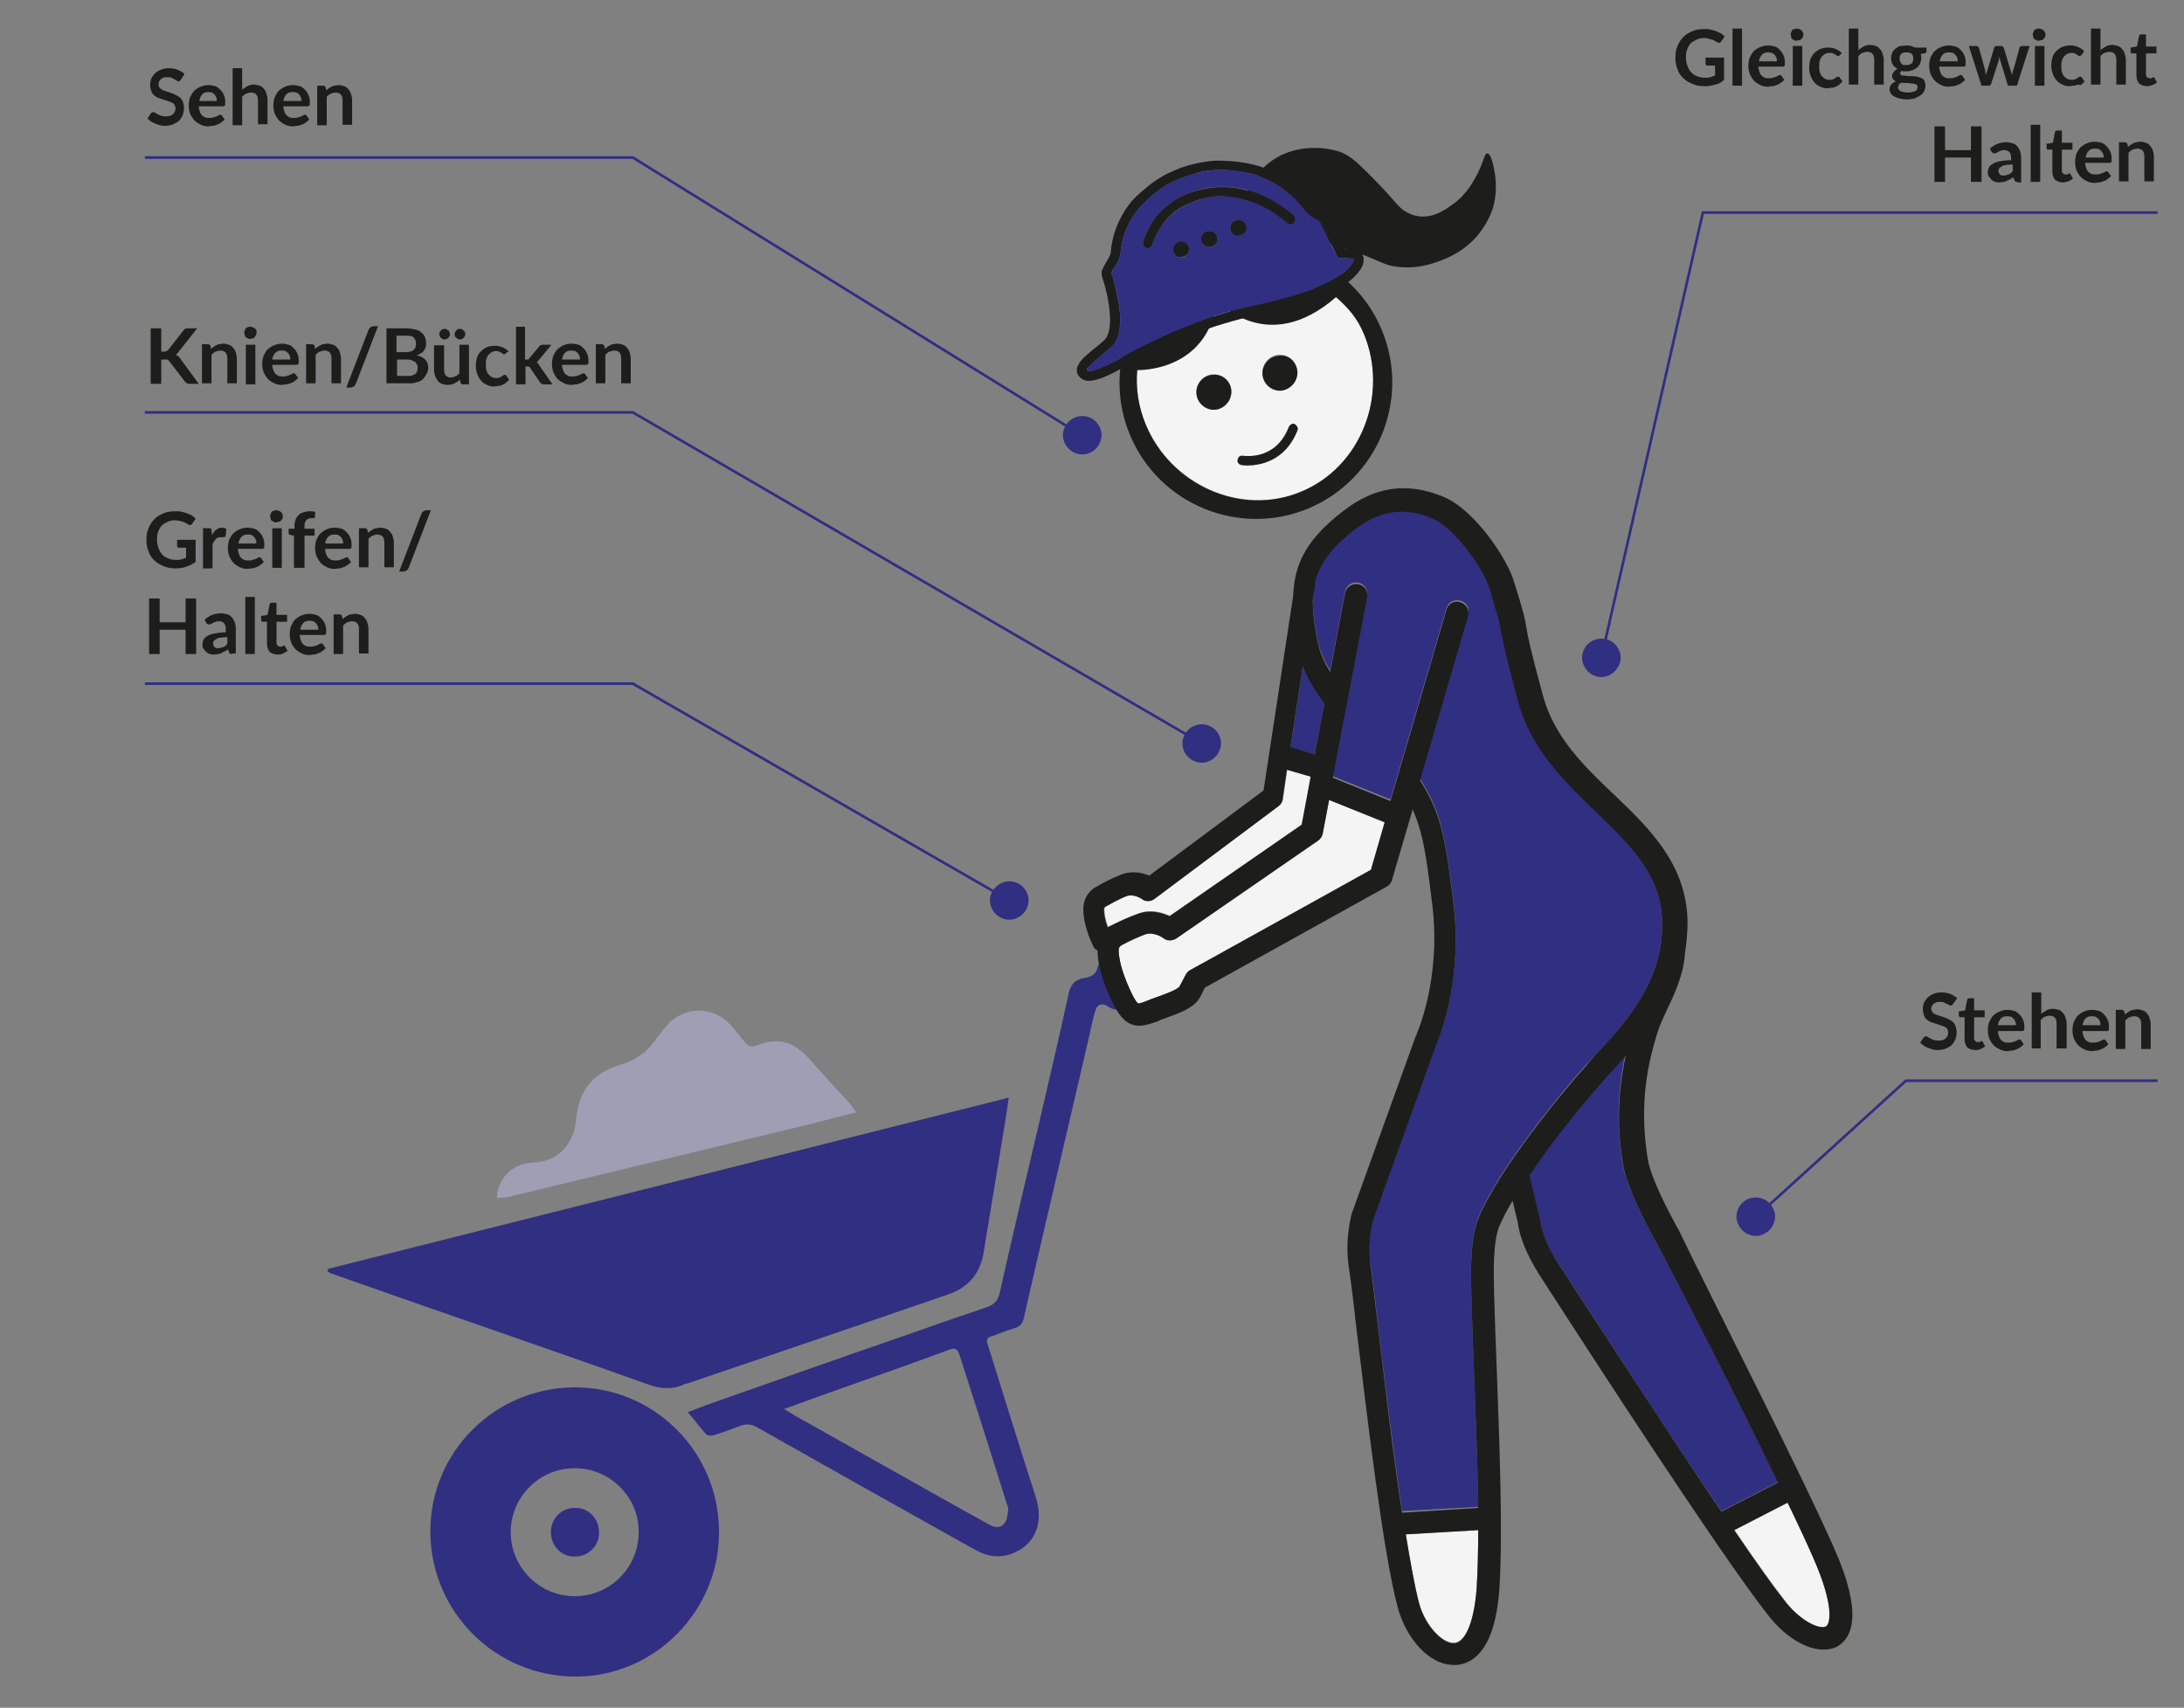 <?xml version="1.0" encoding="utf-8"?>
<!-- Generator: Adobe Illustrator 28.0.0, SVG Export Plug-In . SVG Version: 6.00 Build 0)  -->
<svg version="1.1" id="Ebene_1" xmlns="http://www.w3.org/2000/svg" xmlns:xlink="http://www.w3.org/1999/xlink" x="0px" y="0px"
	 viewBox="0 0 413.1 323" style="enable-background:new 0 0 413.1 323;" xml:space="preserve">
<rect x="0" y="0" width="413.1" height="323" fill="#808080" stroke="none"/>
<style type="text/css">
	.st0{enable-background:new    ;}
	.st1{fill:#1D1D1B;}
	.st2{fill:none;stroke:#302f81;stroke-width:0.5;}
	.st3{clip-path:url(#SVGID_00000118357996052050684740000006502974146719608977_);fill:#302f81;}
	.st4{clip-path:url(#SVGID_00000088832340604262140910000017932088279000510338_);fill:#302f81;}
	.st5{clip-path:url(#SVGID_00000125594815729963880820000000888552247727371199_);fill:#302f81;}
	.st6{clip-path:url(#SVGID_00000116228445619616305460000007565924499352390322_);fill:#302f81;}
	.st7{clip-path:url(#SVGID_00000074442392678818628810000008608690892004846982_);fill:#302f81;}
	.st8{clip-path:url(#SVGID_00000088839902803592956390000011389163755031007921_);fill:#F4F4F4;}
	.st9{clip-path:url(#SVGID_00000095313535171968116360000010999534991353431983_);fill:#1D1D1B;}
	.st10{clip-path:url(#SVGID_00000098191814283216728340000007523540062622871705_);fill:#1D1D1B;}
	.st11{clip-path:url(#SVGID_00000120529441658708046290000014440768932302918786_);fill:#1D1D1B;}
	.st12{clip-path:url(#SVGID_00000101061669103645205390000014197042356832217494_);fill:#1D1D1B;}
	.st13{clip-path:url(#SVGID_00000006678983915207101350000010677656227891881898_);fill:#9e9eb5;}
	.st14{clip-path:url(#SVGID_00000019669696757829612690000012491316912592699327_);fill:#302f81;}
	.st15{clip-path:url(#SVGID_00000140004065959954598760000011071518087638070186_);fill:#302f81;}
	.st16{clip-path:url(#SVGID_00000160148424195317758620000000001855790874074545_);fill:#302f81;}
	.st17{clip-path:url(#SVGID_00000002346427638965031050000012733469361504838061_);fill:#302f81;}
	.st18{clip-path:url(#SVGID_00000031911837234324587800000000380437403070174628_);fill:#1D1D1B;}
	.st19{clip-path:url(#SVGID_00000173879826314762136140000017206157438066014353_);fill:#302f81;}
	.st20{clip-path:url(#SVGID_00000063607188974459518750000005720068301552311468_);fill:#1D1D1B;}
	.st21{clip-path:url(#SVGID_00000103950910746093380000000005526770276784353981_);fill:#1D1D1B;}
	.st22{clip-path:url(#SVGID_00000039105722832341129570000001934634139487725971_);fill:#1D1D1B;}
	.st23{clip-path:url(#SVGID_00000090980948787333591890000009015869162096403868_);fill:#1D1D1B;}
	.st24{clip-path:url(#SVGID_00000099636090264474761230000010491770698285877175_);fill:#F4F4F4;}
	.st25{clip-path:url(#SVGID_00000147919126551321246830000006389663584613874579_);fill:#F4F4F4;}
	.st26{clip-path:url(#SVGID_00000023267838980221290020000001044159971231162008_);fill:#F4F4F4;}
	.st27{clip-path:url(#SVGID_00000067917552452463078170000002703608456268587946_);fill:#F4F4F4;}
	.st28{clip-path:url(#SVGID_00000032634810192140054180000005302637795506901169_);fill:#302f81;}
	.st29{clip-path:url(#SVGID_00000067933808557363443520000017465501839408666257_);fill:#302f81;}
	.st30{clip-path:url(#SVGID_00000012438470598109243720000006397358106197338529_);fill:#302f81;}
	.st31{clip-path:url(#SVGID_00000155835810977241230440000014132635760207386497_);fill:#1D1D1B;}
</style>
<g>
	<g class="st0">
		<path class="st1" d="M324.4,16c-0.6,0.2-1.2,0.3-1.9,0.3c-0.9,0-1.6-0.1-2.3-0.4s-1.3-0.6-1.8-1.1c-0.5-0.5-0.9-1-1.1-1.7
			c-0.3-0.7-0.4-1.4-0.4-2.2c0-0.8,0.1-1.5,0.4-2.2c0.3-0.7,0.6-1.2,1.1-1.7c0.5-0.5,1-0.8,1.7-1.1s1.4-0.4,2.3-0.4
			c0.4,0,0.8,0,1.2,0.1c0.4,0.1,0.7,0.2,1,0.3c0.3,0.1,0.6,0.3,0.9,0.4c0.3,0.2,0.5,0.4,0.7,0.6l-0.6,0.9c-0.1,0.1-0.2,0.2-0.3,0.3
			c-0.1,0-0.3,0-0.5-0.1c-0.2-0.1-0.3-0.2-0.5-0.3c-0.2-0.1-0.3-0.2-0.5-0.2c-0.2-0.1-0.4-0.1-0.7-0.2s-0.5-0.1-0.8-0.1
			c-0.5,0-1,0.1-1.4,0.3c-0.4,0.2-0.8,0.4-1.1,0.7c-0.3,0.3-0.5,0.7-0.7,1.2s-0.2,1-0.2,1.5c0,0.6,0.1,1.1,0.3,1.6s0.4,0.9,0.7,1.2
			c0.3,0.3,0.7,0.6,1.1,0.7c0.4,0.2,0.9,0.3,1.5,0.3c0.4,0,0.7,0,1-0.1c0.3-0.1,0.6-0.2,0.9-0.3v-1.9H323c-0.1,0-0.2,0-0.3-0.1
			s-0.1-0.2-0.1-0.3v-1.1h3.5v4.2C325.6,15.6,325,15.9,324.4,16z"/>
	</g>
	<g class="st0">
		<path class="st1" d="M329.5,5.4v10.8h-1.8V5.4H329.5z"/>
		<path class="st1" d="M334.4,8.6c0.5,0,0.9,0.1,1.3,0.2c0.4,0.1,0.7,0.4,1,0.7s0.5,0.6,0.7,1.1s0.2,0.9,0.2,1.4
			c0,0.3,0,0.5-0.1,0.5c-0.1,0.1-0.2,0.1-0.3,0.1h-4.6c0,0.4,0.1,0.7,0.2,1c0.1,0.3,0.2,0.5,0.4,0.7c0.2,0.2,0.4,0.3,0.6,0.4
			c0.2,0.1,0.5,0.1,0.8,0.1c0.3,0,0.5,0,0.8-0.1c0.2-0.1,0.4-0.1,0.6-0.2s0.3-0.2,0.4-0.2c0.1-0.1,0.2-0.1,0.3-0.1
			c0.2,0,0.3,0.1,0.3,0.2l0.5,0.7c-0.2,0.2-0.4,0.4-0.7,0.6s-0.5,0.3-0.8,0.4c-0.3,0.1-0.5,0.2-0.8,0.2s-0.5,0.1-0.8,0.1
			c-0.5,0-1-0.1-1.4-0.3c-0.4-0.2-0.8-0.4-1.2-0.8c-0.3-0.3-0.6-0.8-0.8-1.2c-0.2-0.5-0.3-1.1-0.3-1.7c0-0.5,0.1-1,0.2-1.4
			c0.2-0.4,0.4-0.8,0.7-1.2c0.3-0.3,0.7-0.6,1.1-0.8C333.4,8.7,333.9,8.6,334.4,8.6z M334.5,9.9c-0.5,0-0.9,0.1-1.2,0.4
			c-0.3,0.3-0.5,0.7-0.6,1.3h3.4c0-0.2,0-0.5-0.1-0.7c-0.1-0.2-0.2-0.4-0.3-0.5s-0.3-0.3-0.5-0.4C335,10,334.7,9.9,334.5,9.9z"/>
		<path class="st1" d="M341.1,6.6c0,0.2,0,0.3-0.1,0.4c-0.1,0.1-0.1,0.3-0.3,0.4c-0.1,0.1-0.2,0.2-0.4,0.2s-0.3,0.1-0.5,0.1
			c-0.2,0-0.3,0-0.4-0.1s-0.3-0.1-0.4-0.2c-0.1-0.1-0.2-0.2-0.2-0.4s-0.1-0.3-0.1-0.4c0-0.2,0-0.3,0.1-0.5s0.1-0.3,0.2-0.4
			s0.2-0.2,0.4-0.2s0.3-0.1,0.4-0.1c0.2,0,0.3,0,0.5,0.1s0.3,0.1,0.4,0.2S341,6,341,6.1C341.1,6.3,341.1,6.4,341.1,6.6z M340.9,8.7
			v7.5h-1.8V8.7H340.9z"/>
		<path class="st1" d="M348.1,10.3c-0.1,0.1-0.1,0.1-0.2,0.2s-0.1,0.1-0.2,0.1c-0.1,0-0.2,0-0.3-0.1s-0.2-0.1-0.3-0.2
			s-0.3-0.1-0.4-0.2S346.3,10,346,10c-0.3,0-0.6,0.1-0.8,0.2c-0.2,0.1-0.4,0.3-0.6,0.5c-0.2,0.2-0.3,0.5-0.4,0.8s-0.1,0.6-0.1,1
			c0,0.4,0,0.8,0.1,1.1c0.1,0.3,0.2,0.6,0.4,0.8c0.2,0.2,0.4,0.4,0.6,0.5c0.2,0.1,0.5,0.2,0.8,0.2c0.3,0,0.5,0,0.7-0.1
			s0.3-0.1,0.4-0.2s0.2-0.2,0.3-0.2s0.2-0.1,0.3-0.1c0.1,0,0.3,0.1,0.3,0.2l0.5,0.7c-0.2,0.2-0.4,0.4-0.6,0.6s-0.5,0.3-0.7,0.4
			c-0.2,0.1-0.5,0.2-0.8,0.2s-0.5,0.1-0.8,0.1c-0.5,0-0.9-0.1-1.3-0.3s-0.8-0.4-1.1-0.8c-0.3-0.3-0.5-0.7-0.7-1.2
			c-0.2-0.5-0.3-1-0.3-1.6c0-0.5,0.1-1.1,0.2-1.5c0.2-0.5,0.4-0.9,0.7-1.2c0.3-0.3,0.7-0.6,1.1-0.8c0.5-0.2,1-0.3,1.6-0.3
			c0.6,0,1,0.1,1.5,0.3c0.4,0.2,0.8,0.4,1.1,0.8L348.1,10.3z"/>
		<path class="st1" d="M349.7,16.2V5.4h1.8v4.1c0.3-0.3,0.6-0.5,1-0.7c0.3-0.2,0.8-0.3,1.2-0.3c0.4,0,0.8,0.1,1.1,0.2
			c0.3,0.1,0.6,0.3,0.8,0.6c0.2,0.2,0.4,0.5,0.5,0.9c0.1,0.3,0.2,0.7,0.2,1.1v4.7h-1.8v-4.7c0-0.5-0.1-0.8-0.3-1.1
			c-0.2-0.2-0.5-0.4-1-0.4c-0.3,0-0.6,0.1-0.9,0.2s-0.5,0.3-0.8,0.6v5.4H349.7z"/>
	</g>
	<g class="st0">
		<path class="st1" d="M360.6,8.6c0.3,0,0.6,0,0.9,0.1c0.3,0.1,0.5,0.2,0.8,0.3h2.1v0.7c0,0.2-0.1,0.3-0.4,0.4l-0.7,0.1
			c0,0.1,0.1,0.3,0.1,0.4c0,0.1,0,0.3,0,0.4c0,0.4-0.1,0.7-0.2,1c-0.1,0.3-0.4,0.6-0.6,0.8c-0.3,0.2-0.6,0.4-0.9,0.5
			c-0.4,0.1-0.7,0.2-1.2,0.2c-0.3,0-0.6,0-0.8-0.1c-0.2,0.1-0.3,0.3-0.3,0.5c0,0.1,0.1,0.3,0.2,0.3c0.1,0.1,0.3,0.1,0.5,0.1
			c0.2,0,0.5,0,0.8,0.1c0.3,0,0.6,0,0.9,0c0.3,0,0.6,0.1,0.9,0.1c0.3,0.1,0.5,0.2,0.8,0.3s0.4,0.3,0.5,0.5c0.1,0.2,0.2,0.5,0.2,0.9
			c0,0.3-0.1,0.6-0.2,1c-0.2,0.3-0.4,0.6-0.7,0.8s-0.7,0.4-1.1,0.6c-0.4,0.1-1,0.2-1.5,0.2c-0.6,0-1.1-0.1-1.5-0.2
			c-0.4-0.1-0.8-0.3-1-0.4s-0.5-0.4-0.6-0.6c-0.1-0.2-0.2-0.5-0.2-0.7c0-0.3,0.1-0.6,0.3-0.9s0.5-0.4,0.9-0.6
			c-0.2-0.1-0.3-0.2-0.5-0.4s-0.2-0.4-0.2-0.7c0-0.1,0-0.2,0.1-0.3c0-0.1,0.1-0.2,0.2-0.4c0.1-0.1,0.2-0.2,0.3-0.3
			c0.1-0.1,0.3-0.2,0.4-0.3c-0.4-0.2-0.7-0.5-0.9-0.8c-0.2-0.3-0.3-0.7-0.3-1.2c0-0.4,0.1-0.7,0.2-1s0.4-0.6,0.6-0.8
			c0.3-0.2,0.6-0.4,0.9-0.5C359.8,8.7,360.2,8.6,360.6,8.6z M362.7,16.5c0-0.1,0-0.3-0.1-0.4c-0.1-0.1-0.2-0.2-0.4-0.2
			c-0.1-0.1-0.3-0.1-0.5-0.1s-0.4,0-0.6-0.1c-0.2,0-0.5,0-0.7,0c-0.2,0-0.5,0-0.7-0.1c-0.2,0.1-0.4,0.2-0.5,0.4
			c-0.1,0.2-0.2,0.3-0.2,0.5c0,0.1,0,0.3,0.1,0.4c0.1,0.1,0.2,0.2,0.3,0.3c0.1,0.1,0.3,0.1,0.6,0.2c0.2,0,0.5,0.1,0.8,0.1
			c0.3,0,0.6,0,0.9-0.1s0.4-0.1,0.6-0.2c0.2-0.1,0.3-0.2,0.3-0.3C362.6,16.8,362.7,16.7,362.7,16.5z M360.6,12.3
			c0.2,0,0.4,0,0.6-0.1c0.2-0.1,0.3-0.1,0.4-0.2c0.1-0.1,0.2-0.2,0.2-0.4c0.1-0.2,0.1-0.3,0.1-0.5c0-0.4-0.1-0.7-0.3-0.9
			c-0.2-0.2-0.6-0.3-1-0.3s-0.8,0.1-1,0.3c-0.2,0.2-0.3,0.5-0.3,0.9c0,0.2,0,0.3,0.1,0.5s0.1,0.3,0.2,0.4c0.1,0.1,0.2,0.2,0.4,0.3
			C360.2,12.3,360.4,12.3,360.6,12.3z"/>
	</g>
	<g class="st0">
		<path class="st1" d="M368.6,8.6c0.5,0,0.9,0.1,1.3,0.2c0.4,0.1,0.7,0.4,1,0.7s0.5,0.6,0.7,1.1s0.2,0.9,0.2,1.4
			c0,0.3,0,0.5-0.1,0.5c-0.1,0.1-0.2,0.1-0.3,0.1h-4.6c0,0.4,0.1,0.7,0.2,1c0.1,0.3,0.2,0.5,0.4,0.7c0.2,0.2,0.4,0.3,0.6,0.4
			c0.2,0.1,0.5,0.1,0.8,0.1c0.3,0,0.5,0,0.8-0.1c0.2-0.1,0.4-0.1,0.6-0.2s0.3-0.2,0.4-0.2c0.1-0.1,0.2-0.1,0.3-0.1
			c0.2,0,0.3,0.1,0.3,0.2l0.5,0.7c-0.2,0.2-0.4,0.4-0.7,0.6s-0.5,0.3-0.8,0.4c-0.3,0.1-0.5,0.2-0.8,0.2s-0.5,0.1-0.8,0.1
			c-0.5,0-1-0.1-1.4-0.3c-0.4-0.2-0.8-0.4-1.2-0.8c-0.3-0.3-0.6-0.8-0.8-1.2c-0.2-0.5-0.3-1.1-0.3-1.7c0-0.5,0.1-1,0.2-1.4
			c0.2-0.4,0.4-0.8,0.7-1.2c0.3-0.3,0.7-0.6,1.1-0.8C367.6,8.7,368.1,8.6,368.6,8.6z M368.7,9.9c-0.5,0-0.9,0.1-1.2,0.4
			c-0.3,0.3-0.5,0.7-0.6,1.3h3.4c0-0.2,0-0.5-0.1-0.7c-0.1-0.2-0.2-0.4-0.3-0.5s-0.3-0.3-0.5-0.4C369.2,10,368.9,9.9,368.7,9.9z"/>
	</g>
	<g class="st0">
		<path class="st1" d="M372.4,8.7h1.4c0.1,0,0.2,0,0.3,0.1c0.1,0.1,0.2,0.1,0.2,0.2l1.1,4c0.1,0.2,0.1,0.4,0.1,0.6s0.1,0.4,0.1,0.6
			c0.1-0.2,0.1-0.4,0.2-0.6s0.1-0.4,0.2-0.6l1.2-4c0-0.1,0.1-0.2,0.2-0.2c0.1-0.1,0.2-0.1,0.3-0.1h0.8c0.1,0,0.2,0,0.3,0.1
			c0.1,0.1,0.1,0.1,0.2,0.2l1.2,4c0.1,0.2,0.1,0.4,0.2,0.6c0.1,0.2,0.1,0.4,0.2,0.6c0-0.2,0.1-0.4,0.1-0.6c0-0.2,0.1-0.4,0.2-0.6
			l1.1-4c0-0.1,0.1-0.2,0.2-0.2c0.1-0.1,0.2-0.1,0.3-0.1h1.4l-2.4,7.5H380c-0.2,0-0.3-0.1-0.3-0.3l-1.3-4.3
			c-0.1-0.3-0.2-0.6-0.2-0.9c-0.1,0.3-0.1,0.6-0.2,0.9l-1.4,4.3c-0.1,0.2-0.2,0.3-0.4,0.3h-1.4L372.4,8.7z"/>
		<path class="st1" d="M386.9,6.6c0,0.2,0,0.3-0.1,0.4c-0.1,0.1-0.1,0.3-0.3,0.4c-0.1,0.1-0.2,0.2-0.4,0.2s-0.3,0.1-0.5,0.1
			c-0.2,0-0.3,0-0.4-0.1c-0.1-0.1-0.3-0.1-0.4-0.2c-0.1-0.1-0.2-0.2-0.2-0.4s-0.1-0.3-0.1-0.4c0-0.2,0-0.3,0.1-0.5s0.1-0.3,0.2-0.4
			s0.2-0.2,0.4-0.2c0.1-0.1,0.3-0.1,0.4-0.1c0.2,0,0.3,0,0.5,0.1s0.3,0.1,0.4,0.2c0.1,0.1,0.2,0.2,0.3,0.4
			C386.9,6.3,386.9,6.4,386.9,6.6z M386.7,8.7v7.5h-1.8V8.7H386.7z"/>
		<path class="st1" d="M393.8,10.3c-0.1,0.1-0.1,0.1-0.2,0.2c-0.1,0-0.1,0.1-0.2,0.1c-0.1,0-0.2,0-0.3-0.1c-0.1-0.1-0.2-0.1-0.3-0.2
			s-0.3-0.1-0.4-0.2s-0.4-0.1-0.6-0.1c-0.3,0-0.6,0.1-0.8,0.2c-0.2,0.1-0.4,0.3-0.6,0.5c-0.2,0.2-0.3,0.5-0.4,0.8
			c-0.1,0.3-0.1,0.6-0.1,1c0,0.4,0,0.8,0.1,1.1c0.1,0.3,0.2,0.6,0.4,0.8c0.2,0.2,0.4,0.4,0.6,0.5c0.2,0.1,0.5,0.2,0.8,0.2
			s0.5,0,0.7-0.1c0.2-0.1,0.3-0.1,0.4-0.2s0.2-0.2,0.3-0.2c0.1-0.1,0.2-0.1,0.3-0.1c0.1,0,0.3,0.1,0.3,0.2l0.5,0.7
			c-0.2,0.2-0.4,0.4-0.6,0.6S393.3,16,393,16c-0.2,0.1-0.5,0.2-0.8,0.2c-0.3,0-0.5,0.1-0.8,0.1c-0.5,0-0.9-0.1-1.3-0.3
			c-0.4-0.2-0.8-0.4-1.1-0.8c-0.3-0.3-0.5-0.7-0.7-1.2c-0.2-0.5-0.3-1-0.3-1.6c0-0.5,0.1-1.1,0.2-1.5s0.4-0.9,0.7-1.2
			c0.3-0.3,0.7-0.6,1.1-0.8c0.5-0.2,1-0.3,1.6-0.3c0.6,0,1,0.1,1.5,0.3c0.4,0.2,0.8,0.4,1.1,0.8L393.8,10.3z"/>
	</g>
	<g class="st0">
		<path class="st1" d="M395.5,16.2V5.4h1.8v4.1c0.3-0.3,0.6-0.5,1-0.7c0.3-0.2,0.8-0.3,1.2-0.3c0.4,0,0.8,0.1,1.1,0.2
			c0.3,0.1,0.6,0.3,0.8,0.6c0.2,0.2,0.4,0.5,0.5,0.9c0.1,0.3,0.2,0.7,0.2,1.1v4.7h-1.8v-4.7c0-0.5-0.1-0.8-0.3-1.1
			c-0.2-0.2-0.5-0.4-1-0.4c-0.3,0-0.6,0.1-0.9,0.2c-0.3,0.1-0.5,0.3-0.8,0.6v5.4H395.5z"/>
	</g>
	<g class="st0">
		<path class="st1" d="M406.1,16.3c-0.6,0-1.1-0.2-1.5-0.5c-0.3-0.4-0.5-0.9-0.5-1.5v-4.2h-0.8c-0.1,0-0.2,0-0.2-0.1
			C403,9.9,403,9.8,403,9.7V9l1.2-0.2l0.4-2c0-0.1,0.1-0.2,0.1-0.2c0.1-0.1,0.2-0.1,0.3-0.1h0.9v2.3h2v1.3h-2v4
			c0,0.2,0.1,0.4,0.2,0.5c0.1,0.1,0.3,0.2,0.5,0.2c0.1,0,0.2,0,0.3,0c0.1,0,0.1-0.1,0.2-0.1s0.1-0.1,0.1-0.1c0,0,0.1,0,0.1,0
			c0.1,0,0.1,0,0.1,0c0,0,0.1,0.1,0.1,0.1l0.5,0.9c-0.3,0.2-0.6,0.4-0.9,0.5S406.5,16.3,406.1,16.3z"/>
	</g>
	<g class="st0">
		<path class="st1" d="M374.8,34.4h-2v-4.6h-4.9v4.6h-2V23.9h2v4.5h4.9v-4.5h2V34.4z"/>
	</g>
	<g class="st0">
		<path class="st1" d="M381.6,34.4c-0.2,0-0.3,0-0.4-0.1S381,34.1,381,34l-0.2-0.5c-0.2,0.2-0.4,0.3-0.6,0.4
			c-0.2,0.1-0.4,0.2-0.6,0.3s-0.4,0.2-0.6,0.2s-0.5,0.1-0.7,0.1c-0.3,0-0.6,0-0.9-0.1c-0.3-0.1-0.5-0.2-0.7-0.4
			c-0.2-0.2-0.3-0.4-0.5-0.6s-0.2-0.5-0.2-0.9c0-0.3,0.1-0.6,0.2-0.8c0.1-0.3,0.4-0.5,0.7-0.7c0.3-0.2,0.8-0.4,1.4-0.5
			c0.6-0.1,1.3-0.2,2.1-0.2v-0.4c0-0.5-0.1-0.9-0.3-1.1c-0.2-0.2-0.5-0.4-0.9-0.4c-0.3,0-0.5,0-0.7,0.1c-0.2,0.1-0.4,0.1-0.5,0.2
			c-0.1,0.1-0.3,0.2-0.4,0.2c-0.1,0.1-0.2,0.1-0.4,0.1c-0.1,0-0.2,0-0.3-0.1c-0.1-0.1-0.2-0.1-0.2-0.2l-0.3-0.6
			c0.9-0.8,1.9-1.2,3.1-1.2c0.4,0,0.8,0.1,1.2,0.2s0.6,0.3,0.9,0.6c0.2,0.3,0.4,0.6,0.5,0.9c0.1,0.4,0.2,0.7,0.2,1.2v4.7H381.6z
			 M378.9,33.2c0.4,0,0.7-0.1,1-0.2c0.3-0.1,0.5-0.3,0.8-0.6v-1.3c-0.5,0-1,0.1-1.3,0.1c-0.4,0.1-0.6,0.1-0.8,0.3
			c-0.2,0.1-0.4,0.2-0.5,0.4s-0.1,0.3-0.1,0.4c0,0.3,0.1,0.5,0.3,0.7S378.6,33.2,378.9,33.2z"/>
		<path class="st1" d="M385.9,23.6v10.8h-1.8V23.6H385.9z"/>
	</g>
	<g class="st0">
		<path class="st1" d="M390.2,34.5c-0.6,0-1.1-0.2-1.5-0.5c-0.3-0.4-0.5-0.9-0.5-1.5v-4.2h-0.8c-0.1,0-0.2,0-0.2-0.1
			c-0.1-0.1-0.1-0.2-0.1-0.3v-0.7l1.2-0.2l0.4-2c0-0.1,0.1-0.2,0.1-0.2c0.1-0.1,0.2-0.1,0.3-0.1h0.9V27h2v1.3h-2v4
			c0,0.2,0.1,0.4,0.2,0.5c0.1,0.1,0.3,0.2,0.5,0.2c0.1,0,0.2,0,0.3,0c0.1,0,0.1-0.1,0.2-0.1s0.1-0.1,0.1-0.1c0,0,0.1,0,0.1,0
			c0.1,0,0.1,0,0.1,0c0,0,0.1,0.1,0.1,0.1l0.5,0.9c-0.3,0.2-0.6,0.4-0.9,0.5S390.5,34.5,390.2,34.5z"/>
	</g>
	<g class="st0">
		<path class="st1" d="M396.2,26.8c0.5,0,0.9,0.1,1.3,0.2c0.4,0.1,0.7,0.4,1,0.7c0.3,0.3,0.5,0.6,0.7,1.1s0.2,0.9,0.2,1.4
			c0,0.3,0,0.5-0.1,0.5c-0.1,0.1-0.2,0.1-0.3,0.1h-4.6c0,0.4,0.1,0.7,0.2,1c0.1,0.3,0.2,0.5,0.4,0.7s0.4,0.3,0.6,0.4
			s0.5,0.1,0.8,0.1c0.3,0,0.5,0,0.8-0.1c0.2-0.1,0.4-0.1,0.6-0.2s0.3-0.2,0.4-0.2c0.1-0.1,0.2-0.1,0.3-0.1c0.1,0,0.3,0.1,0.3,0.2
			l0.5,0.7c-0.2,0.2-0.4,0.4-0.7,0.6c-0.2,0.2-0.5,0.3-0.8,0.4c-0.3,0.1-0.5,0.2-0.8,0.2c-0.3,0-0.5,0.1-0.8,0.1
			c-0.5,0-1-0.1-1.4-0.3c-0.4-0.2-0.8-0.4-1.2-0.8c-0.3-0.3-0.6-0.8-0.8-1.2c-0.2-0.5-0.3-1.1-0.3-1.7c0-0.5,0.1-1,0.2-1.4
			c0.2-0.4,0.4-0.8,0.7-1.2c0.3-0.3,0.7-0.6,1.1-0.8C395.2,26.9,395.7,26.8,396.2,26.8z M396.3,28.1c-0.5,0-0.9,0.1-1.2,0.4
			c-0.3,0.3-0.5,0.7-0.6,1.3h3.4c0-0.2,0-0.5-0.1-0.7c-0.1-0.2-0.2-0.4-0.3-0.5s-0.3-0.3-0.5-0.4C396.8,28.1,396.5,28.1,396.3,28.1z
			"/>
		<path class="st1" d="M400.8,34.4v-7.5h1.1c0.2,0,0.4,0.1,0.5,0.3l0.1,0.6c0.2-0.2,0.3-0.3,0.5-0.4s0.3-0.2,0.5-0.3
			s0.4-0.2,0.6-0.2c0.2,0,0.4-0.1,0.7-0.1c0.4,0,0.8,0.1,1.1,0.2c0.3,0.1,0.6,0.3,0.8,0.6c0.2,0.2,0.4,0.5,0.5,0.9
			c0.1,0.3,0.2,0.7,0.2,1.1v4.7h-1.8v-4.7c0-0.5-0.1-0.8-0.3-1.1c-0.2-0.2-0.5-0.4-1-0.4c-0.3,0-0.6,0.1-0.9,0.2s-0.5,0.3-0.8,0.6
			v5.4H400.8z"/>
	</g>
	<polyline class="st2" points="302.9,124.4 322.1,40.2 408.1,40.2 	"/>
	<g>
		<g>
			<g>
				<defs>
					<rect id="SVGID_1_" x="10.8" y="-8.2" width="418.7" height="325.4"/>
				</defs>
				<clipPath id="SVGID_00000182513630614122646310000011710285165185876640_">
					<use xlink:href="#SVGID_1_"  style="overflow:visible;"/>
				</clipPath>
				<path style="clip-path:url(#SVGID_00000182513630614122646310000011710285165185876640_);fill:#302f81;" d="M301.4,121.1
					c-1.8,0.8-2.7,3-1.8,4.8c0.8,1.8,3,2.7,4.8,1.8s2.7-3,1.8-4.8C305.4,121.1,303.3,120.3,301.4,121.1"/>
			</g>
		</g>
	</g>
	<g class="st0">
		<path class="st1" d="M34.2,15.1c-0.1,0.1-0.1,0.2-0.2,0.2s-0.1,0.1-0.2,0.1c-0.1,0-0.2,0-0.3-0.1S33.1,15.1,33,15
			c-0.2-0.1-0.4-0.2-0.6-0.3c-0.2-0.1-0.5-0.1-0.8-0.1c-0.3,0-0.5,0-0.7,0.1c-0.2,0.1-0.4,0.2-0.5,0.3c-0.1,0.1-0.2,0.3-0.3,0.4
			S30,15.8,30,16c0,0.2,0.1,0.5,0.2,0.6s0.3,0.3,0.5,0.4c0.2,0.1,0.5,0.2,0.8,0.3c0.3,0.1,0.6,0.2,0.9,0.3c0.3,0.1,0.6,0.2,0.9,0.4
			c0.3,0.1,0.5,0.3,0.8,0.5c0.2,0.2,0.4,0.5,0.5,0.8c0.1,0.3,0.2,0.7,0.2,1.1c0,0.5-0.1,0.9-0.2,1.3c-0.2,0.4-0.4,0.8-0.7,1.1
			s-0.7,0.5-1.1,0.7c-0.5,0.2-1,0.3-1.5,0.3c-0.3,0-0.7,0-1-0.1c-0.3-0.1-0.6-0.2-0.9-0.3s-0.6-0.3-0.8-0.4
			c-0.3-0.2-0.5-0.4-0.7-0.6l0.6-0.9c0-0.1,0.1-0.1,0.2-0.2c0.1,0,0.2-0.1,0.2-0.1c0.1,0,0.3,0,0.4,0.1s0.3,0.2,0.5,0.3
			c0.2,0.1,0.4,0.2,0.7,0.3s0.6,0.1,0.9,0.1c0.6,0,1-0.1,1.3-0.4c0.3-0.3,0.5-0.6,0.5-1.1c0-0.3-0.1-0.5-0.2-0.7
			c-0.1-0.2-0.3-0.3-0.5-0.4c-0.2-0.1-0.5-0.2-0.8-0.3c-0.3-0.1-0.6-0.2-0.9-0.3c-0.3-0.1-0.6-0.2-0.9-0.3c-0.3-0.1-0.5-0.3-0.8-0.5
			c-0.2-0.2-0.4-0.5-0.5-0.8c-0.1-0.3-0.2-0.7-0.2-1.2c0-0.4,0.1-0.8,0.2-1.1s0.4-0.7,0.7-1c0.3-0.3,0.6-0.5,1.1-0.7
			c0.4-0.2,0.9-0.3,1.5-0.3c0.6,0,1.2,0.1,1.7,0.3c0.5,0.2,1,0.5,1.3,0.8L34.2,15.1z"/>
	</g>
	<g class="st0">
		<path class="st1" d="M39.4,16.1c0.5,0,0.9,0.1,1.3,0.2c0.4,0.1,0.7,0.4,1,0.7c0.3,0.3,0.5,0.6,0.7,1.1s0.2,0.9,0.2,1.4
			c0,0.3,0,0.5-0.1,0.5s-0.2,0.1-0.3,0.1h-4.6c0,0.4,0.1,0.7,0.2,1c0.1,0.3,0.2,0.5,0.4,0.7s0.4,0.3,0.6,0.4s0.5,0.1,0.8,0.1
			c0.3,0,0.5,0,0.8-0.1c0.2-0.1,0.4-0.1,0.6-0.2s0.3-0.2,0.4-0.2c0.1-0.1,0.2-0.1,0.3-0.1c0.1,0,0.3,0.1,0.3,0.2l0.5,0.7
			c-0.2,0.2-0.4,0.4-0.7,0.6s-0.5,0.3-0.8,0.4c-0.3,0.1-0.5,0.2-0.8,0.2s-0.5,0.1-0.8,0.1c-0.5,0-1-0.1-1.4-0.3s-0.8-0.4-1.2-0.8
			c-0.3-0.3-0.6-0.8-0.8-1.2c-0.2-0.5-0.3-1.1-0.3-1.7c0-0.5,0.1-1,0.2-1.4c0.2-0.4,0.4-0.8,0.7-1.2c0.3-0.3,0.7-0.6,1.1-0.8
			C38.4,16.2,38.9,16.1,39.4,16.1z M39.5,17.4c-0.5,0-0.9,0.1-1.2,0.4c-0.3,0.3-0.5,0.7-0.6,1.3H41c0-0.2,0-0.5-0.1-0.7
			c-0.1-0.2-0.2-0.4-0.3-0.5s-0.3-0.3-0.5-0.4C40,17.5,39.7,17.4,39.5,17.4z"/>
		<path class="st1" d="M44,23.7V12.9h1.8V17c0.3-0.3,0.6-0.5,1-0.7c0.3-0.2,0.8-0.3,1.2-0.3c0.4,0,0.8,0.1,1.1,0.2s0.6,0.3,0.8,0.6
			c0.2,0.2,0.4,0.5,0.5,0.9c0.1,0.3,0.2,0.7,0.2,1.1v4.7h-1.8V19c0-0.5-0.1-0.8-0.3-1.1c-0.2-0.2-0.5-0.4-1-0.4
			c-0.3,0-0.6,0.1-0.9,0.2c-0.3,0.1-0.5,0.3-0.8,0.6v5.4H44z"/>
		<path class="st1" d="M55.4,16.1c0.5,0,0.9,0.1,1.3,0.2c0.4,0.1,0.7,0.4,1,0.7c0.3,0.3,0.5,0.6,0.7,1.1s0.2,0.9,0.2,1.4
			c0,0.3,0,0.5-0.1,0.5s-0.2,0.1-0.3,0.1h-4.6c0,0.4,0.1,0.7,0.2,1c0.1,0.3,0.2,0.5,0.4,0.7s0.4,0.3,0.6,0.4s0.5,0.1,0.8,0.1
			c0.3,0,0.5,0,0.8-0.1c0.2-0.1,0.4-0.1,0.6-0.2s0.3-0.2,0.4-0.2c0.1-0.1,0.2-0.1,0.3-0.1c0.1,0,0.3,0.1,0.3,0.2l0.5,0.7
			c-0.2,0.2-0.4,0.4-0.7,0.6s-0.5,0.3-0.8,0.4c-0.3,0.1-0.5,0.2-0.8,0.2s-0.5,0.1-0.8,0.1c-0.5,0-1-0.1-1.4-0.3s-0.8-0.4-1.2-0.8
			c-0.3-0.3-0.6-0.8-0.8-1.2c-0.2-0.5-0.3-1.1-0.3-1.7c0-0.5,0.1-1,0.2-1.4c0.2-0.4,0.4-0.8,0.7-1.2c0.3-0.3,0.7-0.6,1.1-0.8
			C54.3,16.2,54.8,16.1,55.4,16.1z M55.4,17.4c-0.5,0-0.9,0.1-1.2,0.4c-0.3,0.3-0.5,0.7-0.6,1.3H57c0-0.2,0-0.5-0.1-0.7
			c-0.1-0.2-0.2-0.4-0.3-0.5s-0.3-0.3-0.5-0.4C55.9,17.5,55.7,17.4,55.4,17.4z"/>
		<path class="st1" d="M60,23.7v-7.5h1.1c0.2,0,0.4,0.1,0.5,0.3l0.1,0.6c0.2-0.2,0.3-0.3,0.5-0.4s0.3-0.2,0.5-0.3s0.4-0.2,0.6-0.2
			c0.2,0,0.4-0.1,0.7-0.1c0.4,0,0.8,0.1,1.1,0.2s0.6,0.3,0.8,0.6c0.2,0.2,0.4,0.5,0.5,0.9c0.1,0.3,0.2,0.7,0.2,1.1v4.7h-1.8V19
			c0-0.5-0.1-0.8-0.3-1.1c-0.2-0.2-0.5-0.4-1-0.4c-0.3,0-0.6,0.1-0.9,0.2c-0.3,0.1-0.5,0.3-0.8,0.6v5.4H60z"/>
	</g>
	<g class="st0">
		<path class="st1" d="M35.2,107.2c-0.6,0.2-1.2,0.3-1.9,0.3c-0.9,0-1.6-0.1-2.3-0.4c-0.7-0.3-1.3-0.6-1.8-1.1s-0.9-1-1.1-1.7
			c-0.3-0.7-0.4-1.4-0.4-2.2c0-0.8,0.1-1.5,0.4-2.2c0.3-0.7,0.6-1.2,1.1-1.7s1-0.8,1.7-1.1c0.7-0.3,1.4-0.4,2.3-0.4
			c0.4,0,0.8,0,1.2,0.1c0.4,0.1,0.7,0.2,1,0.3c0.3,0.1,0.6,0.3,0.9,0.4c0.3,0.2,0.5,0.4,0.7,0.6L36.4,99c-0.1,0.1-0.2,0.2-0.3,0.3
			c-0.1,0-0.3,0-0.5-0.1c-0.2-0.1-0.3-0.2-0.5-0.3c-0.2-0.1-0.3-0.2-0.5-0.2c-0.2-0.1-0.4-0.1-0.7-0.2c-0.2,0-0.5-0.1-0.8-0.1
			c-0.5,0-1,0.1-1.4,0.3c-0.4,0.2-0.8,0.4-1.1,0.7s-0.5,0.7-0.7,1.2c-0.2,0.5-0.2,1-0.2,1.5c0,0.6,0.1,1.1,0.3,1.6s0.4,0.9,0.7,1.2
			c0.3,0.3,0.7,0.6,1.1,0.7c0.4,0.2,0.9,0.3,1.5,0.3c0.4,0,0.7,0,1-0.1s0.6-0.2,0.9-0.3v-1.9h-1.3c-0.1,0-0.2,0-0.3-0.1
			s-0.1-0.2-0.1-0.3v-1.1h3.5v4.2C36.4,106.7,35.8,107,35.2,107.2z"/>
	</g>
	<g class="st0">
		<path class="st1" d="M38.4,107.4v-7.5h1.1c0.2,0,0.3,0,0.4,0.1c0.1,0.1,0.1,0.2,0.1,0.4l0.1,0.8c0.2-0.4,0.5-0.8,0.8-1
			c0.3-0.3,0.7-0.4,1.1-0.4c0.3,0,0.6,0.1,0.8,0.2l-0.1,1.3c0,0.1-0.1,0.1-0.1,0.2s-0.1,0.1-0.2,0.1c-0.1,0-0.2,0-0.3,0
			c-0.1,0-0.3,0-0.4,0c-0.2,0-0.4,0-0.5,0.1c-0.2,0.1-0.3,0.1-0.4,0.3c-0.1,0.1-0.2,0.2-0.3,0.4c-0.1,0.2-0.2,0.3-0.3,0.5v4.6H38.4z
			"/>
	</g>
	<g class="st0">
		<path class="st1" d="M46.8,99.8c0.5,0,0.9,0.1,1.3,0.2c0.4,0.1,0.7,0.4,1,0.7s0.5,0.6,0.7,1.1s0.2,0.9,0.2,1.4
			c0,0.3,0,0.5-0.1,0.5c-0.1,0.1-0.2,0.1-0.3,0.1H45c0,0.4,0.1,0.7,0.2,1c0.1,0.3,0.2,0.5,0.4,0.7c0.2,0.2,0.4,0.3,0.6,0.4
			c0.2,0.1,0.5,0.1,0.8,0.1c0.3,0,0.5,0,0.8-0.1c0.2-0.1,0.4-0.1,0.6-0.2s0.3-0.2,0.4-0.2c0.1-0.1,0.2-0.1,0.3-0.1
			c0.2,0,0.3,0.1,0.3,0.2l0.5,0.7c-0.2,0.2-0.4,0.4-0.7,0.6s-0.5,0.3-0.8,0.4c-0.3,0.1-0.5,0.2-0.8,0.2s-0.5,0.1-0.8,0.1
			c-0.5,0-1-0.1-1.4-0.3c-0.4-0.2-0.8-0.4-1.2-0.8c-0.3-0.3-0.6-0.8-0.8-1.2c-0.2-0.5-0.3-1.1-0.3-1.7c0-0.5,0.1-1,0.2-1.4
			c0.2-0.4,0.4-0.8,0.7-1.2c0.3-0.3,0.7-0.6,1.1-0.8C45.8,99.9,46.3,99.8,46.8,99.8z M46.9,101.1c-0.5,0-0.9,0.1-1.2,0.4
			c-0.3,0.3-0.5,0.7-0.6,1.3h3.4c0-0.2,0-0.5-0.1-0.7c-0.1-0.2-0.2-0.4-0.3-0.5s-0.3-0.3-0.5-0.4C47.4,101.1,47.1,101.1,46.9,101.1z
			"/>
		<path class="st1" d="M53.5,97.7c0,0.2,0,0.3-0.1,0.4c-0.1,0.1-0.1,0.3-0.3,0.4c-0.1,0.1-0.2,0.2-0.4,0.2s-0.3,0.1-0.5,0.1
			c-0.2,0-0.3,0-0.4-0.1s-0.3-0.1-0.4-0.2c-0.1-0.1-0.2-0.2-0.2-0.4s-0.1-0.3-0.1-0.4c0-0.2,0-0.3,0.1-0.5s0.1-0.3,0.2-0.4
			s0.2-0.2,0.4-0.2s0.3-0.1,0.4-0.1c0.2,0,0.3,0,0.5,0.1s0.3,0.1,0.4,0.2s0.2,0.2,0.3,0.4C53.5,97.4,53.5,97.6,53.5,97.7z
			 M53.3,99.9v7.5h-1.8v-7.5H53.3z"/>
	</g>
	<g class="st0">
		<path class="st1" d="M55.6,107.4v-6.1l-0.6-0.1c-0.1,0-0.3-0.1-0.3-0.1c-0.1-0.1-0.1-0.2-0.1-0.3V100h1.1v-0.6
			c0-0.4,0.1-0.8,0.2-1.1s0.3-0.6,0.6-0.9s0.5-0.4,0.9-0.5c0.3-0.1,0.7-0.2,1.2-0.2c0.3,0,0.7,0,1,0.1l0,0.9c0,0.1,0,0.1-0.1,0.2
			c0,0-0.1,0.1-0.1,0.1c-0.1,0-0.1,0-0.2,0c-0.1,0-0.1,0-0.2,0c-0.2,0-0.4,0-0.6,0.1s-0.3,0.1-0.4,0.2c-0.1,0.1-0.2,0.3-0.3,0.5
			s-0.1,0.4-0.1,0.7v0.5h1.9v1.3h-1.9v6.1H55.6z"/>
	</g>
	<g class="st0">
		<path class="st1" d="M63.3,99.8c0.5,0,0.9,0.1,1.3,0.2c0.4,0.1,0.7,0.4,1,0.7c0.3,0.3,0.5,0.6,0.7,1.1s0.2,0.9,0.2,1.4
			c0,0.3,0,0.5-0.1,0.5s-0.2,0.1-0.3,0.1h-4.6c0,0.4,0.1,0.7,0.2,1c0.1,0.3,0.2,0.5,0.4,0.7s0.4,0.3,0.6,0.4s0.5,0.1,0.8,0.1
			c0.3,0,0.5,0,0.8-0.1c0.2-0.1,0.4-0.1,0.6-0.2s0.3-0.2,0.4-0.2c0.1-0.1,0.2-0.1,0.3-0.1c0.1,0,0.3,0.1,0.3,0.2l0.5,0.7
			c-0.2,0.2-0.4,0.4-0.7,0.6s-0.5,0.3-0.8,0.4c-0.3,0.1-0.5,0.2-0.8,0.2s-0.5,0.1-0.8,0.1c-0.5,0-1-0.1-1.4-0.3s-0.8-0.4-1.2-0.8
			c-0.3-0.3-0.6-0.8-0.8-1.2c-0.2-0.5-0.3-1.1-0.3-1.7c0-0.5,0.1-1,0.2-1.4c0.2-0.4,0.4-0.8,0.7-1.2c0.3-0.3,0.7-0.6,1.1-0.8
			C62.2,99.9,62.7,99.8,63.3,99.8z M63.3,101.1c-0.5,0-0.9,0.1-1.2,0.4c-0.3,0.3-0.5,0.7-0.6,1.3h3.4c0-0.2,0-0.5-0.1-0.7
			c-0.1-0.2-0.2-0.4-0.3-0.5s-0.3-0.3-0.5-0.4C63.8,101.1,63.6,101.1,63.3,101.1z"/>
		<path class="st1" d="M67.9,107.4v-7.5H69c0.2,0,0.4,0.1,0.5,0.3l0.1,0.6c0.2-0.2,0.3-0.3,0.5-0.4s0.3-0.2,0.5-0.3s0.4-0.2,0.6-0.2
			c0.2,0,0.4-0.1,0.7-0.1c0.4,0,0.8,0.1,1.1,0.2s0.6,0.3,0.8,0.6c0.2,0.2,0.4,0.5,0.5,0.9c0.1,0.3,0.2,0.7,0.2,1.1v4.7h-1.8v-4.7
			c0-0.5-0.1-0.8-0.3-1.1c-0.2-0.2-0.5-0.4-1-0.4c-0.3,0-0.6,0.1-0.9,0.2c-0.3,0.1-0.5,0.3-0.8,0.6v5.4H67.9z"/>
		<path class="st1" d="M77.3,107.4c-0.1,0.2-0.2,0.4-0.4,0.5s-0.4,0.2-0.6,0.2h-0.8l4.2-10.9c0.1-0.2,0.2-0.4,0.4-0.5
			c0.2-0.1,0.3-0.2,0.6-0.2h0.8L77.3,107.4z"/>
	</g>
	<g class="st0">
		<path class="st1" d="M37.1,123.7h-2v-4.6h-4.9v4.6h-2v-10.5h2v4.5h4.9v-4.5h2V123.7z"/>
	</g>
	<g class="st0">
		<path class="st1" d="M43.9,123.7c-0.2,0-0.3,0-0.4-0.1c-0.1-0.1-0.2-0.2-0.2-0.3l-0.2-0.5c-0.2,0.2-0.4,0.3-0.6,0.4
			c-0.2,0.1-0.4,0.2-0.6,0.3c-0.2,0.1-0.4,0.2-0.6,0.2c-0.2,0-0.5,0.1-0.7,0.1c-0.3,0-0.6,0-0.9-0.1c-0.3-0.1-0.5-0.2-0.7-0.4
			c-0.2-0.2-0.3-0.4-0.5-0.6s-0.2-0.5-0.2-0.9c0-0.3,0.1-0.6,0.2-0.8c0.1-0.3,0.4-0.5,0.7-0.7c0.3-0.2,0.8-0.4,1.4-0.5
			c0.6-0.1,1.3-0.2,2.1-0.2V119c0-0.5-0.1-0.9-0.3-1.1c-0.2-0.2-0.5-0.4-0.9-0.4c-0.3,0-0.5,0-0.7,0.1c-0.2,0.1-0.4,0.1-0.5,0.2
			c-0.1,0.1-0.3,0.2-0.4,0.2c-0.1,0.1-0.3,0.1-0.4,0.1c-0.1,0-0.2,0-0.3-0.1c-0.1-0.1-0.2-0.1-0.2-0.2l-0.3-0.6
			c0.9-0.8,1.9-1.2,3.1-1.2c0.4,0,0.8,0.1,1.2,0.2s0.6,0.3,0.9,0.6c0.2,0.3,0.4,0.6,0.5,0.9s0.2,0.7,0.2,1.2v4.7H43.9z M41.2,122.6
			c0.4,0,0.7-0.1,1-0.2c0.3-0.1,0.5-0.3,0.8-0.6v-1.3c-0.5,0-1,0.1-1.3,0.1s-0.6,0.1-0.8,0.3c-0.2,0.1-0.4,0.2-0.5,0.4
			c-0.1,0.1-0.1,0.3-0.1,0.4c0,0.3,0.1,0.5,0.3,0.7S40.9,122.6,41.2,122.6z"/>
		<path class="st1" d="M48.2,112.9v10.8h-1.8v-10.8H48.2z"/>
	</g>
	<g class="st0">
		<path class="st1" d="M52.5,123.8c-0.6,0-1.1-0.2-1.5-0.5c-0.3-0.4-0.5-0.9-0.5-1.5v-4.2h-0.8c-0.1,0-0.2,0-0.2-0.1
			c-0.1-0.1-0.1-0.2-0.1-0.3v-0.7l1.2-0.2l0.4-2c0-0.1,0.1-0.2,0.1-0.2c0.1-0.1,0.2-0.1,0.3-0.1h0.9v2.3h2v1.3h-2v4
			c0,0.2,0.1,0.4,0.2,0.5s0.3,0.2,0.5,0.2c0.1,0,0.2,0,0.3,0c0.1,0,0.1-0.1,0.2-0.1c0.1,0,0.1-0.1,0.1-0.1c0,0,0.1,0,0.1,0
			c0.1,0,0.1,0,0.1,0c0,0,0.1,0.1,0.1,0.1l0.5,0.9c-0.3,0.2-0.6,0.4-0.9,0.5C53.2,123.8,52.9,123.8,52.5,123.8z"/>
	</g>
	<g class="st0">
		<path class="st1" d="M58.5,116.1c0.5,0,0.9,0.1,1.3,0.2c0.4,0.1,0.7,0.4,1,0.7c0.3,0.3,0.5,0.6,0.7,1.1s0.2,0.9,0.2,1.4
			c0,0.3,0,0.5-0.1,0.5s-0.2,0.1-0.3,0.1h-4.6c0,0.4,0.1,0.7,0.2,1c0.1,0.3,0.2,0.5,0.4,0.7s0.4,0.3,0.6,0.4s0.5,0.1,0.8,0.1
			c0.3,0,0.5,0,0.8-0.1c0.2-0.1,0.4-0.1,0.6-0.2s0.3-0.2,0.4-0.2c0.1-0.1,0.2-0.1,0.3-0.1c0.1,0,0.3,0.1,0.3,0.2l0.5,0.7
			c-0.2,0.2-0.4,0.4-0.7,0.6s-0.5,0.3-0.8,0.4c-0.3,0.1-0.5,0.2-0.8,0.2s-0.5,0.1-0.8,0.1c-0.5,0-1-0.1-1.4-0.3s-0.8-0.4-1.2-0.8
			c-0.3-0.3-0.6-0.8-0.8-1.2c-0.2-0.5-0.3-1.1-0.3-1.7c0-0.5,0.1-1,0.2-1.4c0.2-0.4,0.4-0.8,0.7-1.2c0.3-0.3,0.7-0.6,1.1-0.8
			C57.5,116.2,58,116.1,58.5,116.1z M58.6,117.4c-0.5,0-0.9,0.1-1.2,0.4c-0.3,0.3-0.5,0.7-0.6,1.3h3.4c0-0.2,0-0.5-0.1-0.7
			c-0.1-0.2-0.2-0.4-0.3-0.5s-0.3-0.3-0.5-0.4C59.1,117.5,58.8,117.4,58.6,117.4z"/>
		<path class="st1" d="M63.1,123.7v-7.5h1.1c0.2,0,0.4,0.1,0.5,0.3l0.1,0.6c0.2-0.2,0.3-0.3,0.5-0.4s0.3-0.2,0.5-0.3
			s0.4-0.2,0.6-0.2c0.2,0,0.4-0.1,0.7-0.1c0.4,0,0.8,0.1,1.1,0.2s0.6,0.3,0.8,0.6c0.2,0.2,0.4,0.5,0.5,0.9c0.1,0.3,0.2,0.7,0.2,1.1
			v4.7h-1.8V119c0-0.5-0.1-0.8-0.3-1.1c-0.2-0.2-0.5-0.4-1-0.4c-0.3,0-0.6,0.1-0.9,0.2c-0.3,0.1-0.5,0.3-0.8,0.6v5.4H63.1z"/>
	</g>
	<g class="st0">
		<path class="st1" d="M30.5,66.5H31c0.2,0,0.3,0,0.5-0.1s0.2-0.1,0.3-0.2l2.9-3.7c0.1-0.2,0.2-0.3,0.4-0.3c0.1-0.1,0.3-0.1,0.5-0.1
			h1.7l-3.5,4.4c-0.2,0.3-0.4,0.5-0.6,0.6c0.2,0.1,0.3,0.1,0.4,0.2c0.1,0.1,0.3,0.2,0.4,0.4l3.6,4.9h-1.7c-0.2,0-0.4,0-0.5-0.1
			S35,72.3,35,72.2l-3-3.9c-0.1-0.1-0.2-0.2-0.3-0.3C31.5,68,31.4,68,31.1,68h-0.6v4.6h-2V62.1h2V66.5z"/>
		<path class="st1" d="M38.2,72.6v-7.5h1.1c0.2,0,0.4,0.1,0.5,0.3l0.1,0.6c0.2-0.2,0.3-0.3,0.5-0.4s0.3-0.2,0.5-0.3s0.4-0.2,0.6-0.2
			c0.2,0,0.4-0.1,0.7-0.1c0.4,0,0.8,0.1,1.1,0.2s0.6,0.3,0.8,0.6c0.2,0.2,0.4,0.5,0.5,0.9c0.1,0.3,0.2,0.7,0.2,1.1v4.7h-1.8v-4.7
			c0-0.5-0.1-0.8-0.3-1.1c-0.2-0.2-0.5-0.4-1-0.4c-0.3,0-0.6,0.1-0.9,0.2c-0.3,0.1-0.5,0.3-0.8,0.6v5.4H38.2z"/>
		<path class="st1" d="M48.5,63c0,0.2,0,0.3-0.1,0.4s-0.1,0.3-0.3,0.4C48.1,63.9,48,64,47.8,64s-0.3,0.1-0.5,0.1
			c-0.2,0-0.3,0-0.4-0.1c-0.1-0.1-0.3-0.1-0.4-0.2c-0.1-0.1-0.2-0.2-0.2-0.4s-0.1-0.3-0.1-0.4c0-0.2,0-0.3,0.1-0.5s0.1-0.3,0.2-0.4
			s0.2-0.2,0.4-0.2c0.1-0.1,0.3-0.1,0.4-0.1c0.2,0,0.3,0,0.5,0.1s0.3,0.1,0.4,0.2c0.1,0.1,0.2,0.2,0.3,0.4S48.5,62.8,48.5,63z
			 M48.3,65.2v7.5h-1.8v-7.5H48.3z"/>
		<path class="st1" d="M53.3,65c0.5,0,0.9,0.1,1.3,0.2c0.4,0.1,0.7,0.4,1,0.7c0.3,0.3,0.5,0.6,0.7,1.1s0.2,0.9,0.2,1.4
			c0,0.3,0,0.5-0.1,0.5s-0.2,0.1-0.3,0.1h-4.6c0,0.4,0.1,0.7,0.2,1c0.1,0.3,0.2,0.5,0.4,0.7s0.4,0.3,0.6,0.4s0.5,0.1,0.8,0.1
			c0.3,0,0.5,0,0.8-0.1c0.2-0.1,0.4-0.1,0.6-0.2s0.3-0.2,0.4-0.2c0.1-0.1,0.2-0.1,0.3-0.1c0.1,0,0.3,0.1,0.3,0.2l0.5,0.7
			c-0.2,0.2-0.4,0.4-0.7,0.6s-0.5,0.3-0.8,0.4c-0.3,0.1-0.5,0.2-0.8,0.2s-0.5,0.1-0.8,0.1c-0.5,0-1-0.1-1.4-0.3s-0.8-0.4-1.2-0.8
			c-0.3-0.3-0.6-0.8-0.8-1.2c-0.2-0.5-0.3-1.1-0.3-1.7c0-0.5,0.1-1,0.2-1.4c0.2-0.4,0.4-0.8,0.7-1.2c0.3-0.3,0.7-0.6,1.1-0.8
			C52.3,65.1,52.8,65,53.3,65z M53.3,66.3c-0.5,0-0.9,0.1-1.2,0.4c-0.3,0.3-0.5,0.7-0.6,1.3h3.4c0-0.2,0-0.5-0.1-0.7
			c-0.1-0.2-0.2-0.4-0.3-0.5s-0.3-0.3-0.5-0.4C53.8,66.4,53.6,66.3,53.3,66.3z"/>
		<path class="st1" d="M57.9,72.6v-7.5H59c0.2,0,0.4,0.1,0.5,0.3l0.1,0.6c0.2-0.2,0.3-0.3,0.5-0.4s0.3-0.2,0.5-0.3s0.4-0.2,0.6-0.2
			c0.2,0,0.4-0.1,0.7-0.1c0.4,0,0.8,0.1,1.1,0.2s0.6,0.3,0.8,0.6c0.2,0.2,0.4,0.5,0.5,0.9c0.1,0.3,0.2,0.7,0.2,1.1v4.7h-1.8v-4.7
			c0-0.5-0.1-0.8-0.3-1.1c-0.2-0.2-0.5-0.4-1-0.4c-0.3,0-0.6,0.1-0.9,0.2c-0.3,0.1-0.5,0.3-0.8,0.6v5.4H57.9z"/>
		<path class="st1" d="M67.3,72.6c-0.1,0.2-0.2,0.4-0.4,0.5s-0.4,0.2-0.6,0.2h-0.8l4.2-10.9c0.1-0.2,0.2-0.4,0.4-0.5
			c0.2-0.1,0.3-0.2,0.6-0.2h0.8L67.3,72.6z"/>
	</g>
	<g class="st0">
		<path class="st1" d="M73.1,72.6V62.1h3.6c0.7,0,1.3,0.1,1.8,0.2s0.9,0.3,1.2,0.6c0.3,0.2,0.5,0.5,0.7,0.9c0.1,0.3,0.2,0.7,0.2,1.2
			c0,0.2,0,0.5-0.1,0.7s-0.2,0.4-0.3,0.6s-0.3,0.4-0.6,0.5c-0.2,0.2-0.5,0.3-0.8,0.4c1.4,0.3,2.2,1.1,2.2,2.3c0,0.4-0.1,0.9-0.3,1.2
			s-0.4,0.7-0.7,1c-0.3,0.3-0.7,0.5-1.2,0.6c-0.5,0.2-1,0.2-1.6,0.2H73.1z M75.1,66.6h1.6c0.7,0,1.2-0.1,1.5-0.4
			c0.3-0.2,0.5-0.6,0.5-1.2c0-0.5-0.2-0.9-0.5-1.2s-0.8-0.3-1.5-0.3h-1.7V66.6z M75.1,68v3.1h2c0.4,0,0.7,0,0.9-0.1
			c0.2-0.1,0.4-0.2,0.6-0.3c0.1-0.1,0.3-0.3,0.3-0.5s0.1-0.4,0.1-0.6c0-0.2,0-0.4-0.1-0.6s-0.2-0.3-0.3-0.5
			c-0.2-0.1-0.4-0.2-0.6-0.3C77.7,68,77.4,68,77.1,68H75.1z"/>
	</g>
	<g class="st0">
		<path class="st1" d="M84,65.2v4.7c0,0.5,0.1,0.8,0.3,1.1c0.2,0.2,0.5,0.4,0.9,0.4c0.3,0,0.6-0.1,0.9-0.2c0.3-0.1,0.5-0.3,0.8-0.6
			v-5.4h1.8v7.5h-1.1c-0.2,0-0.4-0.1-0.5-0.3l-0.1-0.6c-0.2,0.2-0.3,0.3-0.5,0.4c-0.2,0.1-0.3,0.2-0.5,0.3s-0.4,0.2-0.6,0.2
			c-0.2,0-0.4,0.1-0.7,0.1c-0.4,0-0.8-0.1-1.1-0.2s-0.6-0.3-0.8-0.6c-0.2-0.3-0.4-0.6-0.5-0.9c-0.1-0.3-0.2-0.7-0.2-1.1v-4.7H84z
			 M85.1,63.2c0,0.1,0,0.3-0.1,0.4c-0.1,0.1-0.1,0.2-0.2,0.3c-0.1,0.1-0.2,0.2-0.3,0.2s-0.3,0.1-0.4,0.1c-0.1,0-0.3,0-0.4-0.1
			s-0.2-0.1-0.3-0.2c-0.1-0.1-0.2-0.2-0.2-0.3c-0.1-0.1-0.1-0.2-0.1-0.4c0-0.1,0-0.3,0.1-0.4c0.1-0.1,0.1-0.2,0.2-0.3
			c0.1-0.1,0.2-0.2,0.3-0.2c0.1-0.1,0.2-0.1,0.4-0.1c0.1,0,0.3,0,0.4,0.1c0.1,0.1,0.2,0.1,0.3,0.2c0.1,0.1,0.2,0.2,0.2,0.3
			C85,62.9,85.1,63.1,85.1,63.2z M88,63.2c0,0.1,0,0.3-0.1,0.4c-0.1,0.1-0.1,0.2-0.2,0.3c-0.1,0.1-0.2,0.2-0.3,0.2
			c-0.1,0.1-0.3,0.1-0.4,0.1c-0.1,0-0.3,0-0.4-0.1s-0.2-0.1-0.3-0.2c-0.1-0.1-0.2-0.2-0.2-0.3C86,63.5,86,63.4,86,63.2
			c0-0.1,0-0.3,0.1-0.4c0.1-0.1,0.1-0.2,0.2-0.3c0.1-0.1,0.2-0.2,0.3-0.2c0.1-0.1,0.2-0.1,0.4-0.1c0.1,0,0.3,0,0.4,0.1
			c0.1,0.1,0.2,0.1,0.3,0.2c0.1,0.1,0.2,0.2,0.2,0.3C88,62.9,88,63.1,88,63.2z"/>
		<path class="st1" d="M95.8,66.7c-0.1,0.1-0.1,0.1-0.2,0.2c-0.1,0-0.1,0.1-0.2,0.1c-0.1,0-0.2,0-0.3-0.1c-0.1-0.1-0.2-0.1-0.3-0.2
			s-0.3-0.1-0.4-0.2s-0.4-0.1-0.6-0.1c-0.3,0-0.6,0.1-0.8,0.2c-0.2,0.1-0.4,0.3-0.6,0.5c-0.2,0.2-0.3,0.5-0.4,0.8
			c-0.1,0.3-0.1,0.6-0.1,1c0,0.4,0,0.8,0.1,1.1c0.1,0.3,0.2,0.6,0.4,0.8c0.2,0.2,0.4,0.4,0.6,0.5c0.2,0.1,0.5,0.2,0.8,0.2
			c0.3,0,0.5,0,0.7-0.1c0.2-0.1,0.3-0.1,0.4-0.2s0.2-0.2,0.3-0.2c0.1-0.1,0.2-0.1,0.3-0.1c0.1,0,0.3,0.1,0.3,0.2l0.5,0.7
			c-0.2,0.2-0.4,0.4-0.6,0.6s-0.5,0.3-0.7,0.4c-0.2,0.1-0.5,0.2-0.8,0.2c-0.3,0-0.5,0.1-0.8,0.1c-0.5,0-0.9-0.1-1.3-0.3
			c-0.4-0.2-0.8-0.4-1.1-0.8c-0.3-0.3-0.5-0.7-0.7-1.2c-0.2-0.5-0.3-1-0.3-1.6c0-0.5,0.1-1.1,0.2-1.5c0.2-0.5,0.4-0.9,0.7-1.2
			c0.3-0.3,0.7-0.6,1.1-0.8c0.5-0.2,1-0.3,1.6-0.3c0.6,0,1,0.1,1.5,0.3c0.4,0.2,0.8,0.4,1.1,0.8L95.8,66.7z"/>
	</g>
	<g class="st0">
		<path class="st1" d="M99.3,61.8V68h0.3c0.1,0,0.2,0,0.3,0c0.1,0,0.1-0.1,0.2-0.2l1.9-2.3c0.1-0.1,0.2-0.2,0.3-0.2
			c0.1-0.1,0.2-0.1,0.4-0.1h1.6l-2.3,2.8c-0.2,0.2-0.3,0.4-0.5,0.5c0.1,0.1,0.2,0.2,0.3,0.3c0.1,0.1,0.2,0.2,0.2,0.3l2.5,3.6h-1.6
			c-0.1,0-0.3,0-0.4-0.1c-0.1,0-0.2-0.1-0.3-0.2l-1.9-2.8c-0.1-0.1-0.1-0.2-0.2-0.2c-0.1,0-0.2-0.1-0.3-0.1h-0.4v3.4h-1.8V61.8H99.3
			z"/>
	</g>
	<g class="st0">
		<path class="st1" d="M108.1,65c0.5,0,0.9,0.1,1.3,0.2c0.4,0.1,0.7,0.4,1,0.7c0.3,0.3,0.5,0.6,0.7,1.1s0.2,0.9,0.2,1.4
			c0,0.3,0,0.5-0.1,0.5s-0.2,0.1-0.3,0.1h-4.6c0,0.4,0.1,0.7,0.2,1c0.1,0.3,0.2,0.5,0.4,0.7s0.4,0.3,0.6,0.4s0.5,0.1,0.8,0.1
			c0.3,0,0.5,0,0.8-0.1c0.2-0.1,0.4-0.1,0.6-0.2s0.3-0.2,0.4-0.2c0.1-0.1,0.2-0.1,0.3-0.1c0.1,0,0.3,0.1,0.3,0.2l0.5,0.7
			c-0.2,0.2-0.4,0.4-0.7,0.6s-0.5,0.3-0.8,0.4c-0.3,0.1-0.5,0.2-0.8,0.2s-0.5,0.1-0.8,0.1c-0.5,0-1-0.1-1.4-0.3s-0.8-0.4-1.2-0.8
			c-0.3-0.3-0.6-0.8-0.8-1.2c-0.2-0.5-0.3-1.1-0.3-1.7c0-0.5,0.1-1,0.2-1.4c0.2-0.4,0.4-0.8,0.7-1.2c0.3-0.3,0.7-0.6,1.1-0.8
			C107,65.1,107.5,65,108.1,65z M108.1,66.3c-0.5,0-0.9,0.1-1.2,0.4c-0.3,0.3-0.5,0.7-0.6,1.3h3.4c0-0.2,0-0.5-0.1-0.7
			c-0.1-0.2-0.2-0.4-0.3-0.5s-0.3-0.3-0.5-0.4C108.6,66.4,108.4,66.3,108.1,66.3z"/>
		<path class="st1" d="M112.7,72.6v-7.5h1.1c0.2,0,0.4,0.1,0.5,0.3l0.1,0.6c0.2-0.2,0.3-0.3,0.5-0.4s0.3-0.2,0.5-0.3
			s0.4-0.2,0.6-0.2c0.2,0,0.4-0.1,0.7-0.1c0.4,0,0.8,0.1,1.1,0.2s0.6,0.3,0.8,0.6c0.2,0.2,0.4,0.5,0.5,0.9c0.1,0.3,0.2,0.7,0.2,1.1
			v4.7h-1.8v-4.7c0-0.5-0.1-0.8-0.3-1.1c-0.2-0.2-0.5-0.4-1-0.4c-0.3,0-0.6,0.1-0.9,0.2c-0.3,0.1-0.5,0.3-0.8,0.6v5.4H112.7z"/>
	</g>
	<g class="st0">
		<path class="st1" d="M369.4,189.9c-0.1,0.1-0.1,0.2-0.2,0.2s-0.1,0.1-0.2,0.1c-0.1,0-0.2,0-0.3-0.1c-0.1-0.1-0.3-0.2-0.4-0.2
			c-0.2-0.1-0.4-0.2-0.6-0.3s-0.5-0.1-0.8-0.1c-0.3,0-0.5,0-0.7,0.1s-0.4,0.2-0.5,0.3c-0.1,0.1-0.2,0.3-0.3,0.4
			c-0.1,0.2-0.1,0.3-0.1,0.5c0,0.2,0.1,0.5,0.2,0.6c0.1,0.2,0.3,0.3,0.5,0.4s0.5,0.2,0.8,0.3c0.3,0.1,0.6,0.2,0.9,0.3
			c0.3,0.1,0.6,0.2,0.9,0.4c0.3,0.1,0.5,0.3,0.8,0.5c0.2,0.2,0.4,0.5,0.5,0.8c0.1,0.3,0.2,0.7,0.2,1.1c0,0.5-0.1,0.9-0.2,1.3
			c-0.2,0.4-0.4,0.8-0.7,1.1s-0.7,0.5-1.1,0.7s-1,0.3-1.5,0.3c-0.3,0-0.7,0-1-0.1c-0.3-0.1-0.6-0.2-0.9-0.3s-0.6-0.3-0.8-0.4
			c-0.3-0.2-0.5-0.4-0.7-0.6l0.6-0.9c0-0.1,0.1-0.1,0.2-0.2s0.2-0.1,0.2-0.1c0.1,0,0.3,0,0.4,0.1s0.3,0.2,0.5,0.3s0.4,0.2,0.7,0.3
			c0.3,0.1,0.6,0.1,0.9,0.1c0.6,0,1-0.1,1.3-0.4s0.5-0.6,0.5-1.1c0-0.3-0.1-0.5-0.2-0.7c-0.1-0.2-0.3-0.3-0.5-0.4
			c-0.2-0.1-0.5-0.2-0.8-0.3s-0.6-0.2-0.9-0.3c-0.3-0.1-0.6-0.2-0.9-0.3c-0.3-0.1-0.5-0.3-0.8-0.5c-0.2-0.2-0.4-0.5-0.5-0.8
			c-0.1-0.3-0.2-0.7-0.2-1.2c0-0.4,0.1-0.8,0.2-1.1s0.4-0.7,0.7-1c0.3-0.3,0.6-0.5,1.1-0.7c0.4-0.2,0.9-0.3,1.5-0.3
			c0.6,0,1.2,0.1,1.7,0.3c0.5,0.2,1,0.5,1.3,0.8L369.4,189.9z"/>
	</g>
	<g class="st0">
		<path class="st1" d="M373.6,198.6c-0.6,0-1.1-0.2-1.5-0.5c-0.3-0.4-0.5-0.9-0.5-1.5v-4.2h-0.8c-0.1,0-0.2,0-0.2-0.1
			c-0.1-0.1-0.1-0.2-0.1-0.3v-0.7l1.2-0.2l0.4-2c0-0.1,0.1-0.2,0.1-0.2c0.1-0.1,0.2-0.1,0.3-0.1h0.9v2.3h2v1.3h-2v4
			c0,0.2,0.1,0.4,0.2,0.5c0.1,0.1,0.3,0.2,0.5,0.2c0.1,0,0.2,0,0.3,0c0.1,0,0.1-0.1,0.2-0.1c0.1,0,0.1-0.1,0.1-0.1c0,0,0.1,0,0.1,0
			c0.1,0,0.1,0,0.1,0c0,0,0.1,0.1,0.1,0.1l0.5,0.9c-0.3,0.2-0.6,0.4-0.9,0.5C374.4,198.6,374,198.6,373.6,198.6z"/>
	</g>
	<g class="st0">
		<path class="st1" d="M379.7,191c0.5,0,0.9,0.1,1.3,0.2c0.4,0.1,0.7,0.4,1,0.7s0.5,0.6,0.7,1.1s0.2,0.9,0.2,1.4
			c0,0.3,0,0.5-0.1,0.5c-0.1,0.1-0.2,0.1-0.3,0.1h-4.6c0,0.4,0.1,0.7,0.2,1c0.1,0.3,0.2,0.5,0.4,0.7c0.2,0.2,0.4,0.3,0.6,0.4
			c0.2,0.1,0.5,0.1,0.8,0.1c0.3,0,0.5,0,0.8-0.1c0.2-0.1,0.4-0.1,0.6-0.2s0.3-0.2,0.4-0.2c0.1-0.1,0.2-0.1,0.3-0.1
			c0.2,0,0.3,0.1,0.3,0.2l0.5,0.7c-0.2,0.2-0.4,0.4-0.7,0.6s-0.5,0.3-0.8,0.4c-0.3,0.1-0.5,0.2-0.8,0.2s-0.5,0.1-0.8,0.1
			c-0.5,0-1-0.1-1.4-0.3c-0.4-0.2-0.8-0.4-1.2-0.8c-0.3-0.3-0.6-0.8-0.8-1.2c-0.2-0.5-0.3-1.1-0.3-1.7c0-0.5,0.1-1,0.2-1.4
			c0.2-0.4,0.4-0.8,0.7-1.2c0.3-0.3,0.7-0.6,1.1-0.8C378.7,191.1,379.2,191,379.7,191z M379.7,192.2c-0.5,0-0.9,0.1-1.2,0.4
			c-0.3,0.3-0.5,0.7-0.6,1.3h3.4c0-0.2,0-0.5-0.1-0.7c-0.1-0.2-0.2-0.4-0.3-0.5s-0.3-0.3-0.5-0.4C380.2,192.3,380,192.2,379.7,192.2
			z"/>
		<path class="st1" d="M384.3,198.5v-10.8h1.8v4.1c0.3-0.3,0.6-0.5,1-0.7c0.3-0.2,0.8-0.3,1.2-0.3c0.4,0,0.8,0.1,1.1,0.2
			c0.3,0.1,0.6,0.3,0.8,0.6c0.2,0.2,0.4,0.5,0.5,0.9c0.1,0.3,0.2,0.7,0.2,1.1v4.7H389v-4.7c0-0.5-0.1-0.8-0.3-1.1
			c-0.2-0.2-0.5-0.4-1-0.4c-0.3,0-0.6,0.1-0.9,0.2s-0.5,0.3-0.8,0.6v5.4H384.3z"/>
		<path class="st1" d="M395.7,191c0.5,0,0.9,0.1,1.3,0.2c0.4,0.1,0.7,0.4,1,0.7c0.3,0.3,0.5,0.6,0.7,1.1s0.2,0.9,0.2,1.4
			c0,0.3,0,0.5-0.1,0.5c-0.1,0.1-0.2,0.1-0.3,0.1h-4.6c0,0.4,0.1,0.7,0.2,1c0.1,0.3,0.2,0.5,0.4,0.7c0.2,0.2,0.4,0.3,0.6,0.4
			c0.2,0.1,0.5,0.1,0.8,0.1s0.5,0,0.8-0.1c0.2-0.1,0.4-0.1,0.6-0.2s0.3-0.2,0.4-0.2c0.1-0.1,0.2-0.1,0.3-0.1c0.1,0,0.3,0.1,0.3,0.2
			l0.5,0.7c-0.2,0.2-0.4,0.4-0.7,0.6s-0.5,0.3-0.8,0.4c-0.3,0.1-0.5,0.2-0.8,0.2s-0.5,0.1-0.8,0.1c-0.5,0-1-0.1-1.4-0.3
			c-0.4-0.2-0.8-0.4-1.2-0.8c-0.3-0.3-0.6-0.8-0.8-1.2c-0.2-0.5-0.3-1.1-0.3-1.7c0-0.5,0.1-1,0.2-1.4c0.2-0.4,0.4-0.8,0.7-1.2
			c0.3-0.3,0.7-0.6,1.1-0.8C394.6,191.1,395.1,191,395.7,191z M395.7,192.2c-0.5,0-0.9,0.1-1.2,0.4c-0.3,0.3-0.5,0.7-0.6,1.3h3.4
			c0-0.2,0-0.5-0.1-0.7c-0.1-0.2-0.2-0.4-0.3-0.5s-0.3-0.3-0.5-0.4C396.2,192.3,396,192.2,395.7,192.2z"/>
		<path class="st1" d="M400.2,198.5v-7.5h1.1c0.2,0,0.4,0.1,0.5,0.3l0.1,0.6c0.2-0.2,0.3-0.3,0.5-0.4s0.3-0.2,0.5-0.3
			s0.4-0.2,0.6-0.2c0.2,0,0.4-0.1,0.7-0.1c0.4,0,0.8,0.1,1.1,0.2c0.3,0.1,0.6,0.3,0.8,0.6c0.2,0.2,0.4,0.5,0.5,0.9
			c0.1,0.3,0.2,0.7,0.2,1.1v4.7h-1.8v-4.7c0-0.5-0.1-0.8-0.3-1.1c-0.2-0.2-0.5-0.4-1-0.4c-0.3,0-0.6,0.1-0.9,0.2s-0.5,0.3-0.8,0.6
			v5.4H400.2z"/>
	</g>
	<polyline class="st2" points="332.1,230.2 360.5,204.4 408.1,204.4 	"/>
	<g>
		<g>
			<g>
				<defs>
					<rect id="SVGID_00000049900877766420364920000009981144899821096355_" x="10.8" y="-8.2" width="418.7" height="325.4"/>
				</defs>
				<clipPath id="SVGID_00000104671774355300570890000009970677044019072933_">
					<use xlink:href="#SVGID_00000049900877766420364920000009981144899821096355_"  style="overflow:visible;"/>
				</clipPath>
				<path style="clip-path:url(#SVGID_00000104671774355300570890000009970677044019072933_);fill:#302f81;" d="M330.6,226.8
					c-1.8,0.8-2.7,3-1.8,4.8c0.8,1.8,3,2.7,4.8,1.8c1.8-0.8,2.7-3,1.8-4.8C334.6,226.8,332.5,226,330.6,226.8"/>
			</g>
		</g>
	</g>
	<polyline class="st2" points="227.3,140.6 119.7,78 27.4,78 	"/>
	<g>
		<g>
			<g>
				<defs>
					<rect id="SVGID_00000183237209180791922340000009742951700205198259_" x="10.8" y="-8.2" width="418.7" height="325.4"/>
				</defs>
				<clipPath id="SVGID_00000070097979655888484810000005601379617577742244_">
					<use xlink:href="#SVGID_00000183237209180791922340000009742951700205198259_"  style="overflow:visible;"/>
				</clipPath>
				<path style="clip-path:url(#SVGID_00000070097979655888484810000005601379617577742244_);fill:#302f81;" d="M228.8,137.3
					c1.8,0.8,2.7,3,1.8,4.8c-0.8,1.8-3,2.7-4.8,1.8c-1.8-0.8-2.7-3-1.8-4.8C224.8,137.3,227,136.5,228.8,137.3"/>
			</g>
		</g>
	</g>
	<polyline class="st2" points="190.9,170.3 119.7,129.3 27.4,129.3 	"/>
	<g>
		<g>
			<g>
				<defs>
					<rect id="SVGID_00000021822544925796122530000015912172132186204546_" x="10.8" y="-8.2" width="418.7" height="325.4"/>
				</defs>
				<clipPath id="SVGID_00000068675097808580777820000007960891118708119227_">
					<use xlink:href="#SVGID_00000021822544925796122530000015912172132186204546_"  style="overflow:visible;"/>
				</clipPath>
				<path style="clip-path:url(#SVGID_00000068675097808580777820000007960891118708119227_);fill:#302f81;" d="M192.4,167
					c1.8,0.8,2.7,3,1.8,4.8c-0.8,1.8-3,2.7-4.8,1.8c-1.8-0.8-2.7-3-1.8-4.8S190.6,166.2,192.4,167"/>
			</g>
		</g>
	</g>
	<polyline class="st2" points="204.7,82.4 119.7,29.8 27.4,29.8 	"/>
	<g>
		<g>
			<g>
				<defs>
					<rect id="SVGID_00000021829477712723548270000011494656278818051249_" x="10.8" y="-8.2" width="418.7" height="325.4"/>
				</defs>
				<clipPath id="SVGID_00000042000636846519386430000009858293890326222248_">
					<use xlink:href="#SVGID_00000021829477712723548270000011494656278818051249_"  style="overflow:visible;"/>
				</clipPath>
				<path style="clip-path:url(#SVGID_00000042000636846519386430000009858293890326222248_);fill:#302f81;" d="M206.2,79
					c1.8,0.8,2.7,3,1.8,4.8c-0.8,1.8-3,2.7-4.8,1.8c-1.8-0.8-2.7-3-1.8-4.8C202.2,79,204.4,78.2,206.2,79"/>
			</g>
		</g>
		<g>
			<g>
				<defs>
					<rect id="SVGID_00000038397959234975363030000006197350600713233314_" x="10.8" y="-8.2" width="418.7" height="325.4"/>
				</defs>
				<clipPath id="SVGID_00000113351743680772454950000002097903287209237948_">
					<use xlink:href="#SVGID_00000038397959234975363030000006197350600713233314_"  style="overflow:visible;"/>
				</clipPath>
				<path style="clip-path:url(#SVGID_00000113351743680772454950000002097903287209237948_);fill:#F4F4F4;" d="M229.8,77.5
					c1.8-0.1,3.2-1.7,3.1-3.6s-1.7-3.2-3.5-3.1s-3.2,1.7-3.1,3.5S228,77.6,229.8,77.5 M242.3,73.8c1.8-0.1,3.2-1.7,3.1-3.6
					c-0.1-1.8-1.7-3.2-3.5-3.1s-3.2,1.7-3.1,3.5C238.9,72.5,240.4,73.9,242.3,73.8 M245.4,81.4c0.2-0.4,0-0.9-0.5-1.1
					c-0.4-0.2-0.9,0.1-1.1,0.5c-2.5,6.4-8.5,5.5-8.7,5.5c-0.5-0.1-0.9,0.2-1,0.7s0.2,0.9,0.7,1c0,0,0.5,0.1,1.2,0.1
					C238.2,88,243.1,87.3,245.4,81.4 M258,63.2c4.7,11.4-0.5,25.1-11.9,29.8s-24.7-1.4-29.4-12.8c-1.4-3.4-1.9-6.9-1.6-10.3
					c0,0,13.4,0.5,15.1-13.3c0,0,9.4,10.8,22.5-0.6C255,58.2,256.7,60.2,258,63.2"/>
			</g>
		</g>
		<g>
			<g>
				<defs>
					<rect id="SVGID_00000059997885685854259520000008703479259537229736_" x="10.8" y="-8.2" width="418.7" height="325.4"/>
				</defs>
				<clipPath id="SVGID_00000119090443003618290690000017112389221190045877_">
					<use xlink:href="#SVGID_00000059997885685854259520000008703479259537229736_"  style="overflow:visible;"/>
				</clipPath>
				<path style="clip-path:url(#SVGID_00000119090443003618290690000017112389221190045877_);fill:#1D1D1B;" d="M246.1,93
					c11.4-4.7,16.6-18.4,11.9-29.8c-1.2-3-3-5-5.3-7c-13.1,11.4-22.5,0.6-22.5,0.6C228.4,70.5,215.1,70,215.1,70
					c-0.3,3.4,0.2,6.9,1.6,10.3C221.4,91.7,234.7,97.8,246.1,93 M244.5,47.5c7.4,2.1,13.8,7.4,16.9,15c5.4,13.1-0.8,28.2-14,33.7
					c-13.1,5.4-28.2-0.8-33.7-14c-5.4-13.1,0.8-28.2,14-33.7c2.7-1.1,5.5-1.7,8.3-1.9c-0.4-1.3-1.6-4.4-0.8-8.1
					c0.8-3.8,3.5-7.6,7.7-9.4c5-2.1,9.7-0.7,10.8-0.3c1.6,0.7,2.8,1.7,4.8,3.7c6.1,6,5.7,6.8,8.1,7.9c3.7,1.7,7-0.9,8.1-1.7
					c2.8-1.9,4.2-4.8,4.8-5.9c1.1-2.2,1.3-3.8,1.8-3.8c0.8,0,1.3,2.8,1.5,4.1c0.1,1,0.4,3.4-0.4,6.2c-0.2,0.6-1.1,3.4-3.7,6.1
					c-2.2,2.2-4.5,3.2-5.7,3.7c-1.3,0.5-4.4,1.8-8.4,1.4c-3-0.3-3.4-1.2-9.5-3.3c-2.7-0.9-4.1-1.4-5.6-1.7
					C245.1,44.6,245.2,47.5,244.5,47.5"/>
			</g>
		</g>
		<g>
			<g>
				<defs>
					<rect id="SVGID_00000113336371740745257470000014509915603010847410_" x="10.8" y="-8.2" width="418.7" height="325.4"/>
				</defs>
				<clipPath id="SVGID_00000060738282309719555920000013511923855714747023_">
					<use xlink:href="#SVGID_00000113336371740745257470000014509915603010847410_"  style="overflow:visible;"/>
				</clipPath>
				<path style="clip-path:url(#SVGID_00000060738282309719555920000013511923855714747023_);fill:#1D1D1B;" d="M245.4,70.3
					c0.1,1.8-1.3,3.4-3.1,3.6c-1.8,0.1-3.4-1.3-3.5-3.1c-0.1-1.8,1.3-3.4,3.1-3.5C243.7,67,245.2,68.4,245.4,70.3"/>
			</g>
		</g>
		<g>
			<g>
				<defs>
					<rect id="SVGID_00000018922643380920816440000017730605206972090000_" x="10.8" y="-8.2" width="418.7" height="325.4"/>
				</defs>
				<clipPath id="SVGID_00000060032511089195409780000014135776416300461728_">
					<use xlink:href="#SVGID_00000018922643380920816440000017730605206972090000_"  style="overflow:visible;"/>
				</clipPath>
				<path style="clip-path:url(#SVGID_00000060032511089195409780000014135776416300461728_);fill:#1D1D1B;" d="M245.4,81.4
					c-2.3,5.9-7.2,6.6-9.4,6.6c-0.7,0-1.2-0.1-1.2-0.1c-0.5-0.1-0.8-0.5-0.7-1c0.1-0.5,0.5-0.8,1-0.7c0.3,0,6.2,1,8.7-5.5
					c0.2-0.4,0.7-0.7,1.1-0.5C245.3,80.5,245.6,81,245.4,81.4"/>
			</g>
		</g>
		<g>
			<g>
				<defs>
					<rect id="SVGID_00000010289672815870295700000006268364566583263422_" x="10.8" y="-8.2" width="418.7" height="325.4"/>
				</defs>
				<clipPath id="SVGID_00000125593718257082555820000015902053720553145223_">
					<use xlink:href="#SVGID_00000010289672815870295700000006268364566583263422_"  style="overflow:visible;"/>
				</clipPath>
				<path style="clip-path:url(#SVGID_00000125593718257082555820000015902053720553145223_);fill:#1D1D1B;" d="M232.9,73.9
					c0.1,1.8-1.3,3.4-3.1,3.6c-1.8,0.1-3.4-1.3-3.5-3.1c-0.1-1.8,1.3-3.4,3.1-3.5C231.2,70.7,232.8,72.1,232.9,73.9"/>
			</g>
		</g>
		<g>
			<g>
				<defs>
					<rect id="SVGID_00000044144498066955889800000009281642541222511803_" x="10.8" y="-8.2" width="418.7" height="325.4"/>
				</defs>
				<clipPath id="SVGID_00000116197203475359977830000006470433919625395108_">
					<use xlink:href="#SVGID_00000044144498066955889800000009281642541222511803_"  style="overflow:visible;"/>
				</clipPath>
				<path style="clip-path:url(#SVGID_00000116197203475359977830000006470433919625395108_);fill:#9e9eb5;" d="M162,210.4
					c-3,0.7-5.6,1.4-8.3,2.1c-10.4,2.5-20.7,5-31.1,7.5c-8.7,2.1-17.4,4.2-26.1,6.3c-0.2,0-0.3,0.1-0.4,0.1
					c-0.7,0.1-1.4,0.1-2.1,0.2c0.1-0.8,0.1-1.6,0.4-2.3c1.2-2.8,3.4-4.2,6.4-4.4c3.7-0.2,6.3-2,7.6-5.5c0.4-0.9,0.4-1.9,0.6-2.9
					c0.5-5.3,3.2-8.6,8.3-10.1c2.7-0.8,4.9-2.2,6.5-4.5c0.7-0.9,1.4-1.8,2.1-2.7c3.3-4,9.1-4.1,12.5-0.1c0.9,1,1.6,2,2.5,3
					c0.6,0.8,1.3,1,2.3,0.6c4-1.5,6.8-0.8,9.7,2.4c2.7,3,5.4,6,8.1,8.9C161.2,209.4,161.5,209.8,162,210.4"/>
			</g>
		</g>
		<g>
			<g>
				<defs>
					<rect id="SVGID_00000129906499015249502040000002589365447916360356_" x="10.8" y="-8.2" width="418.7" height="325.4"/>
				</defs>
				<clipPath id="SVGID_00000009587153217547386650000005560145273469107603_">
					<use xlink:href="#SVGID_00000129906499015249502040000002589365447916360356_"  style="overflow:visible;"/>
				</clipPath>
				<path style="clip-path:url(#SVGID_00000009587153217547386650000005560145273469107603_);fill:#302f81;" d="M129.5,261.8
					c0.1-0.1,0.3-0.1,0.4-0.1c16.5-5.6,33-11.2,49.5-16.9c3.6-1.2,5.9-3.8,6.6-7.6c1.3-8.1,2.7-16.2,4-24.3c0.3-1.6,0.5-3.3,0.8-5.3
					c-43.2,10.9-86,21.6-128.8,32.4c0,0.2,0,0.3,0,0.5c0.2,0.1,0.3,0.2,0.5,0.3c5.7,2,11.4,4,17.1,6c14.6,5.1,29.2,10.1,43.7,15.3
					C125.4,262.7,127.4,262.8,129.5,261.8"/>
			</g>
		</g>
		<g>
			<g>
				<defs>
					<rect id="SVGID_00000009571577649843835380000005530171200358406021_" x="10.8" y="-8.2" width="418.7" height="325.4"/>
				</defs>
				<clipPath id="SVGID_00000137118158779952272610000010722021011435029652_">
					<use xlink:href="#SVGID_00000009571577649843835380000005530171200358406021_"  style="overflow:visible;"/>
				</clipPath>
				<path style="clip-path:url(#SVGID_00000137118158779952272610000010722021011435029652_);fill:#302f81;" d="M108.7,301.9
					c-6.7,0-12.1-5.5-12.1-12.1c0-6.7,5.5-12.2,12.2-12.1c6.6,0,12.1,5.5,12,12.1C120.8,296.5,115.4,301.9,108.7,301.9 M108.6,262.4
					c-15.1,0.1-27.3,12.3-27.2,27.4c0.1,15.1,12.3,27.3,27.5,27.3c14.9,0,27.2-12.4,27.1-27.4C136,274.6,123.7,262.3,108.6,262.4"/>
			</g>
		</g>
		<g>
			<g>
				<defs>
					<rect id="SVGID_00000044889317603564600760000005631473182580601218_" x="10.8" y="-8.2" width="418.7" height="325.4"/>
				</defs>
				<clipPath id="SVGID_00000003093428554637590560000013177109307135346333_">
					<use xlink:href="#SVGID_00000044889317603564600760000005631473182580601218_"  style="overflow:visible;"/>
				</clipPath>
				<path style="clip-path:url(#SVGID_00000003093428554637590560000013177109307135346333_);fill:#302f81;" d="M190.4,284.3
					c0.1,0.4,0.4,0.9,0.3,1.3c-0.1,0.9-0.2,2-0.8,2.6c-0.7,0.9-1.9,0.7-2.9,0.1c-2.4-1.3-4.8-2.7-7.2-4
					c-9.9-5.6-19.8-11.1-29.7-16.7c-0.5-0.3-0.9-0.6-1.8-1.1c3.1-1.1,5.7-2.1,8.3-3c7.6-2.7,15.3-5.4,22.9-8.2c1.3-0.5,1.6-0.1,2,1
					C184.5,265.6,187.5,275,190.4,284.3 M227.9,182.1c-0.3-1.5-0.9-2.4-2.4-3.2c-1.3-0.7-2.3-1.5-3.9-1c-4,1.2-8,2.3-12,3.6
					c-0.8,0.2-1.9,0.8-2,1.4c-0.3,1.6-1.4,1.9-2.6,2.1c-1.8,0.3-2.6,1.4-2.9,3.1c-1.8,8.2-3.7,16.3-5.6,24.5
					c-2.5,10.6-5,21.2-7.4,31.9c-0.4,1.7-1.2,2.3-2.6,2.8c-5.4,1.8-10.8,3.7-16.2,5.6c-11.9,4.1-23.8,8.3-35.7,12.5
					c-1.5,0.5-2.9,1.1-4.5,1.7c1.3,1.5,2.3,2.9,3.4,4.1c0.2,0.3,0.9,0.4,1.3,0.3c1.8-0.5,3.5-1.2,5.2-1.8c1.1-0.4,2-0.4,3.1,0.2
					c13.8,7.8,27.5,15.5,41.3,23.2c2.5,1.4,5,1.7,7.6,0.5c4-1.8,5.4-5.9,3.9-10.5c-3.1-9.6-6.1-19.3-9.1-28.9
					c-0.3-0.9,0-1.3,0.9-1.5c1.4-0.5,2.8-1.1,4.2-1.5c1.1-0.3,1.6-1,1.8-2.1c0.7-3.1,1.4-6.1,2.1-9.2c3.4-14.5,6.7-28.9,10.1-43.4
					c0.4-1.7,0.7-3.4,1.2-5.1c0.4-1.6,1.4-1.8,2.7-0.9c0.6,0.4,1.5,0.6,2.2,0.4c4.4-1.2,8.7-2.5,13.1-3.8c1.1-0.3,3.2-3.3,3.2-4.5
					C228,182.4,228,182.2,227.9,182.1"/>
			</g>
		</g>
		<g>
			<g>
				<defs>
					<rect id="SVGID_00000078043156428786551140000003215482394332933540_" x="10.8" y="-8.2" width="418.7" height="325.4"/>
				</defs>
				<clipPath id="SVGID_00000078725998748669610260000005303910994583019174_">
					<use xlink:href="#SVGID_00000078043156428786551140000003215482394332933540_"  style="overflow:visible;"/>
				</clipPath>
				<path style="clip-path:url(#SVGID_00000078725998748669610260000005303910994583019174_);fill:#302f81;" d="M108.7,285.2
					c-2.5,0-4.5,2-4.5,4.6s2,4.7,4.6,4.6c2.5,0,4.6-2.1,4.5-4.6C113.3,287.2,111.3,285.1,108.7,285.2"/>
			</g>
		</g>
		<g>
			<g>
				<defs>
					<rect id="SVGID_00000178883292933479188380000014751195572478980797_" x="10.8" y="-8.2" width="418.7" height="325.4"/>
				</defs>
				<clipPath id="SVGID_00000176033177318131558320000001960637356956604092_">
					<use xlink:href="#SVGID_00000178883292933479188380000014751195572478980797_"  style="overflow:visible;"/>
				</clipPath>
				<path style="clip-path:url(#SVGID_00000176033177318131558320000001960637356956604092_);fill:#1D1D1B;" d="M247.3,55.1
					L247.3,55.1c0.6-0.3,1.3-0.5,1.9-0.8c1.7-0.7,3.4-1.5,4.9-2.7c0.7-0.6,1.4-1.2,1.8-2.1c0.2-0.4,0.2-0.5-0.3-0.6
					c-0.7-0.1-1.4-0.1-2.2-0.1c-0.3,0-0.4-0.1-0.5-0.3c-0.5-1.1-1-2.2-1.6-3.2c-0.5-1-1-2.1-1.5-3.1c-0.1-0.2-0.3-0.4-0.5-0.6
					c-0.2-0.2-0.5-0.3-0.8-0.4c-0.6-0.3-1.2-0.8-1.6-1.3c-0.5-0.7-1.1-1.4-1.7-2c-2.4-2.5-5.3-4.3-8.7-5.1c-2.4-0.5-4.8-0.8-7.2-0.6
					c-1.2,0.1-2.4,0.3-3.5,0.7c-1.2,0.4-2.4,0.8-3.6,1.3c-1.6,0.7-3,1.7-4.3,2.8c-1.4,1.2-2.6,2.4-3.6,3.9c-1.2,2-2.1,4.2-2.3,6.6
					c-0.1,0.9-0.3,1.6-0.8,2.4c-0.2,0.3-0.3,0.6-0.5,0.8c-0.4,0.5-0.6,1.1-0.2,1.7v0.1c0.5,1.8,0.9,3.6,1.2,5.4
					c0.2,1.6,0.3,3.1,0,4.7c-0.2,1.2-0.6,2.3-1.6,3.1c-1,0.9-2,1.7-3,2.6c-0.5,0.4-0.9,0.9-1.4,1.3c-0.1,0.1-0.2,0.4-0.1,0.4
					c0.1,0.1,0.4,0.2,0.5,0.2c0.3,0,0.6-0.1,0.9-0.2c1.8-0.6,3.4-1.4,5-2.3c1-0.5,1.9-1.1,2.9-1.6c1.4-0.7,2.8-1.4,4.3-2.1
					s3.1-1.4,4.6-2c2-0.8,4.1-1.6,6.2-2.3c1.2-0.4,2.5-0.8,3.7-1.1c1.3-0.3,2.7-0.6,4-0.9c1.5-0.4,3-0.7,4.5-1.1
					C243.9,56.2,245.6,55.7,247.3,55.1 M250.2,55.9c-3,1.2-5.4,2-7.8,2.6c-1.7,0.5-3.5,0.8-5.2,1.2c-2.6,0.6-5.1,1.3-7.6,2.1
					c-2.6,0.9-5.2,1.9-7.7,3c-2,0.9-4.1,1.9-6,2.9c-1.7,0.9-3.4,1.8-5.1,2.7c-1.4,0.7-2.8,1.4-4.4,1.6c-1,0.2-2-0.3-2.5-1.1
					c-0.3-0.6-0.3-1.2,0-1.8c0.4-0.8,1-1.4,1.7-2c1-0.9,2.1-1.7,3.1-2.6c0.7-0.6,0.9-1.3,1.1-2.1c0.2-1.1,0.2-2.2,0.1-3.3
					c-0.2-2.3-0.7-4.5-1.4-6.6c-0.2-0.6-0.2-1.2,0.1-1.7c0.3-0.7,0.7-1.3,1.1-2c0.2-0.4,0.4-0.8,0.4-1.2c0.3-3.2,1.4-6.1,3.3-8.7
					c0.9-1.3,2.1-2.3,3.3-3.3c1.6-1.4,3.4-2.5,5.3-3.3c1.3-0.6,2.6-1,3.9-1.3c1.8-0.4,3.5-0.7,5.3-0.6c4.1,0.1,8,0.9,11.5,3.1
					c1.8,1.1,3.3,2.5,4.6,4.1c0.4,0.5,0.9,1,1.3,1.5c0.1,0.1,0.2,0.2,0.4,0.3c0.2,0.2,0.5,0.3,0.8,0.4c1,0.5,1.6,1.2,2,2.2
					c0.5,1.1,1,2.1,1.5,3.1c0.3,0.5,0.5,1.1,0.8,1.6c0.1,0.2,0.2,0.3,0.5,0.3c0.5,0,1,0.1,1.6,0.2c0.8,0.2,1.5,0.6,1.7,1.5
					c0.1,0.4,0,0.9-0.1,1.3c-0.4,1.1-1.2,2-2.1,2.8C253.8,54.4,251.7,55.3,250.2,55.9"/>
			</g>
		</g>
		<g>
			<g>
				<defs>
					<rect id="SVGID_00000147903642641474697230000005523974665658184584_" x="10.8" y="-8.2" width="418.7" height="325.4"/>
				</defs>
				<clipPath id="SVGID_00000056386058152569767840000005488738262456326043_">
					<use xlink:href="#SVGID_00000147903642641474697230000005523974665658184584_"  style="overflow:visible;"/>
				</clipPath>
				<path style="clip-path:url(#SVGID_00000056386058152569767840000005488738262456326043_);fill:#302f81;" d="M230.2,44.7
					c-0.3-0.8-1.1-1.2-1.9-0.9s-1.2,1.1-0.9,1.9c0.3,0.8,1.1,1.2,2,0.9C230.1,46.3,230.5,45.4,230.2,44.7 M222,47.7
					c0.3,0.8,1.1,1.2,1.9,0.9c0.8-0.3,1.2-1.2,0.9-1.9c-0.3-0.8-1.2-1.2-1.9-0.8C222.1,46.1,221.7,47,222,47.7 M235.6,42.6
					c-0.3-0.8-1.1-1.2-1.9-0.9s-1.2,1.2-0.9,1.9c0.3,0.7,1.2,1.2,1.9,0.9S235.9,43.4,235.6,42.6 M225.2,36.4
					c-1.6,0.6-2.8,1.2-3.9,2.1c-1.5,1.1-2.7,2.5-3.7,4.1c-0.6,1-1.1,2.1-1.4,3.2c-0.1,0.4,0,0.7,0.3,0.9c0.5,0.5,1.3,0.2,1.5-0.5
					c0.4-1.3,1-2.5,1.8-3.6c1.4-1.9,3.1-3.3,5.3-4.2c0.8-0.3,1.5-0.5,2.3-0.8c1.1-0.3,2.3-0.5,3.5-0.5c4,0,7.5,1.3,10.7,3.5
					c0.6,0.4,1.2,0.9,1.8,1.4c0.4,0.3,0.9,0.3,1.2,0.1c0.5-0.4,0.5-1-0.1-1.5c-2.7-2.3-5.7-3.9-9.1-4.8
					C231.9,35,228.3,35.2,225.2,36.4 M247.3,55.1c-1.7,0.5-3.4,1.1-5.1,1.5c-1.5,0.4-3,0.8-4.5,1.1c-1.3,0.3-2.7,0.6-4,0.9
					c-1.2,0.3-2.5,0.7-3.7,1.1c-2.1,0.7-4.1,1.5-6.2,2.3c-1.6,0.6-3.1,1.3-4.6,2c-1.4,0.7-2.9,1.4-4.3,2.1c-1,0.5-1.9,1.1-2.9,1.6
					c-1.6,0.9-3.2,1.8-5,2.3c-0.3,0.1-0.6,0.2-0.9,0.2c-0.2,0-0.4-0.1-0.5-0.2c0,0,0-0.3,0.1-0.4c0.4-0.5,0.9-0.9,1.4-1.3
					c1-0.9,2-1.7,3-2.6c0.9-0.8,1.3-1.9,1.6-3.1c0.3-1.6,0.2-3.1,0-4.7c-0.2-1.8-0.7-3.6-1.2-5.4v-0.1c-0.4-0.6-0.1-1.2,0.2-1.7
					c0.2-0.3,0.3-0.6,0.5-0.8c0.5-0.7,0.7-1.5,0.8-2.4c0.2-2.4,1.1-4.5,2.3-6.6c0.9-1.5,2.2-2.8,3.6-3.9c1.3-1.1,2.7-2.1,4.3-2.8
					c1.2-0.5,2.4-1,3.6-1.3c1.1-0.4,2.3-0.5,3.5-0.7c2.5-0.2,4.9,0,7.2,0.6c3.4,0.8,6.3,2.6,8.7,5.1c0.6,0.6,1.2,1.3,1.7,2
					c0.5,0.6,1,1,1.6,1.3c0.3,0.1,0.5,0.3,0.8,0.4c0.2,0.2,0.4,0.4,0.5,0.6c0.5,1,1,2,1.5,3.1s1.1,2.2,1.6,3.2
					c0.1,0.2,0.2,0.3,0.5,0.3c0.7,0,1.4,0,2.2,0.1c0.5,0,0.5,0.1,0.3,0.6c-0.4,0.9-1.1,1.5-1.8,2.1c-1.5,1.2-3.2,1.9-4.9,2.7
					C248.6,54.6,247.9,54.9,247.3,55.1L247.3,55.1"/>
			</g>
		</g>
		<g>
			<g>
				<defs>
					<rect id="SVGID_00000106829833170006377400000000923242326581559483_" x="10.8" y="-8.2" width="418.7" height="325.4"/>
				</defs>
				<clipPath id="SVGID_00000154405735966851220880000000634660844491820726_">
					<use xlink:href="#SVGID_00000106829833170006377400000000923242326581559483_"  style="overflow:visible;"/>
				</clipPath>
				<path style="clip-path:url(#SVGID_00000154405735966851220880000000634660844491820726_);fill:#1D1D1B;" d="M225.2,36.4
					c3.2-1.1,6.7-1.4,10.2-0.5c3.4,0.8,6.4,2.5,9.1,4.8c0.5,0.5,0.6,1.1,0.1,1.5c-0.3,0.3-0.8,0.3-1.2-0.1c-0.6-0.5-1.1-0.9-1.8-1.4
					c-3.2-2.3-6.8-3.5-10.7-3.6c-1.2,0-2.4,0.2-3.5,0.5c-0.8,0.2-1.6,0.5-2.3,0.8c-2.2,0.8-4,2.3-5.3,4.2c-0.8,1.1-1.4,2.3-1.8,3.6
					c-0.2,0.7-1,1-1.5,0.5c-0.3-0.2-0.4-0.6-0.3-0.9c0.3-1.1,0.8-2.2,1.4-3.2c0.9-1.6,2.2-3,3.7-4.1C222.4,37.6,223.6,37,225.2,36.4
					"/>
			</g>
		</g>
		<g>
			<g>
				<defs>
					<rect id="SVGID_00000062162017538020605350000002309310683360540344_" x="10.8" y="-8.2" width="418.7" height="325.4"/>
				</defs>
				<clipPath id="SVGID_00000047028919558946597530000000749431913799392167_">
					<use xlink:href="#SVGID_00000062162017538020605350000002309310683360540344_"  style="overflow:visible;"/>
				</clipPath>
				<path style="clip-path:url(#SVGID_00000047028919558946597530000000749431913799392167_);fill:#1D1D1B;" d="M235.6,42.6
					c0.3,0.8-0.1,1.6-0.9,1.9s-1.6-0.1-1.9-0.9c-0.3-0.8,0.1-1.6,0.9-1.9C234.5,41.4,235.3,41.8,235.6,42.6"/>
			</g>
		</g>
		<g>
			<g>
				<defs>
					<rect id="SVGID_00000170996013462203272210000008268908201500363414_" x="10.8" y="-8.2" width="418.7" height="325.4"/>
				</defs>
				<clipPath id="SVGID_00000129925024996652423320000009202782139163637938_">
					<use xlink:href="#SVGID_00000170996013462203272210000008268908201500363414_"  style="overflow:visible;"/>
				</clipPath>
				<path style="clip-path:url(#SVGID_00000129925024996652423320000009202782139163637938_);fill:#1D1D1B;" d="M222,47.7
					c-0.3-0.8,0.1-1.6,0.9-1.9c0.8-0.3,1.6,0.1,1.9,0.8c0.3,0.8-0.1,1.7-0.9,1.9C223.1,48.9,222.3,48.5,222,47.7"/>
			</g>
		</g>
		<g>
			<g>
				<defs>
					<rect id="SVGID_00000183224489298212448540000005385303315339201952_" x="10.8" y="-8.2" width="418.7" height="325.4"/>
				</defs>
				<clipPath id="SVGID_00000028324334630664968330000017717533273457254572_">
					<use xlink:href="#SVGID_00000183224489298212448540000005385303315339201952_"  style="overflow:visible;"/>
				</clipPath>
				<path style="clip-path:url(#SVGID_00000028324334630664968330000017717533273457254572_);fill:#1D1D1B;" d="M230.2,44.7
					c0.3,0.7-0.1,1.6-0.9,1.9s-1.6-0.1-2-0.9c-0.3-0.7,0.1-1.6,0.9-1.9C229.1,43.5,229.9,43.9,230.2,44.7"/>
			</g>
		</g>
		<g>
			<g>
				<defs>
					<rect id="SVGID_00000062167864049682249690000000534089589136464548_" x="10.8" y="-8.2" width="418.7" height="325.4"/>
				</defs>
				<clipPath id="SVGID_00000012465724258796377830000010518373345506356124_">
					<use xlink:href="#SVGID_00000062167864049682249690000000534089589136464548_"  style="overflow:visible;"/>
				</clipPath>
				<path style="clip-path:url(#SVGID_00000012465724258796377830000010518373345506356124_);fill:#F4F4F4;" d="M343,294.7
					c4.1,9.3,3.1,12.5,2.4,12.9c-0.9,0.6-4.3-0.5-7.5-4.5c-2.3-2.9-5.8-7.8-9.8-13.7l10.1-5.2C340,288.1,341.7,291.7,343,294.7"/>
			</g>
		</g>
		<g>
			<g>
				<defs>
					<rect id="SVGID_00000051350715750093520040000002840903946102244795_" x="10.8" y="-8.2" width="418.7" height="325.4"/>
				</defs>
				<clipPath id="SVGID_00000103233764933954262990000017730394244613554077_">
					<use xlink:href="#SVGID_00000051350715750093520040000002840903946102244795_"  style="overflow:visible;"/>
				</clipPath>
				<path style="clip-path:url(#SVGID_00000103233764933954262990000017730394244613554077_);fill:#F4F4F4;" d="M265.9,290.2
					l13.7-0.8c0,4.1-0.1,7.8-0.3,11c-0.5,7.4-2.5,10.2-4.2,10.3c-2.1,0.2-5.5-3.1-6.7-7.6C267.6,300.1,266.7,295.5,265.9,290.2"/>
			</g>
		</g>
		<g>
			<g>
				<defs>
					<rect id="SVGID_00000054964419351495361330000010739269985836923812_" x="10.8" y="-8.2" width="418.7" height="325.4"/>
				</defs>
				<clipPath id="SVGID_00000029007154247092633440000000995681293320080318_">
					<use xlink:href="#SVGID_00000054964419351495361330000010739269985836923812_"  style="overflow:visible;"/>
				</clipPath>
				<path style="clip-path:url(#SVGID_00000029007154247092633440000000995681293320080318_);fill:#F4F4F4;" d="M218.5,169.9
					l23.4-17.5c0.5-0.3,0.8-0.8,0.8-1.4l0.8-5.5l4.5,1.3l-1.7,9.1l-25,17.3c-1.4-0.6-3.5-1.3-5.8-0.5c-1.8,0.6-3.9,1.6-5.3,2.3
					c-0.2,0.1-0.4,0.2-0.6,0.3c-0.6-1.6-0.7-2.7-0.7-3.4c0-0.2,0.1-0.4,0.3-0.5c0.9-0.5,2.6-1.4,4-2c1.3-0.5,2.8,0.5,2.8,0.5
					C216.7,170.5,217.7,170.5,218.5,169.9"/>
			</g>
		</g>
		<g>
			<g>
				<defs>
					<rect id="SVGID_00000028324792113424393420000005400333388384617097_" x="10.8" y="-8.2" width="418.7" height="325.4"/>
				</defs>
				<clipPath id="SVGID_00000075125028892203204800000014522948319438899126_">
					<use xlink:href="#SVGID_00000028324792113424393420000005400333388384617097_"  style="overflow:visible;"/>
				</clipPath>
				<path style="clip-path:url(#SVGID_00000075125028892203204800000014522948319438899126_);fill:#F4F4F4;" d="M262,155.6l-2.6,9
					l-34.3,18.9c-0.4,0.2-0.7,0.6-0.9,1c0,0-0.4,0.8-1.1,2.1c-0.4,0.6-2.9,1.5-4.6,2.1c-0.4,0.1-0.9,0.3-1.3,0.5
					c-0.5,0.2-1.6,0.6-1.9,0.6c-0.2-0.1-0.9-0.7-2.3-4.3c-1.2-3-1.4-4.8-1.4-5.9c0-0.3,0.2-0.6,0.5-0.8c1.8-0.9,3.4-1.6,4.6-2.1
					c1.6-0.5,3.3,0.7,3.3,0.7c0.7,0.6,1.7,0.6,2.5,0.1l26.8-18.5c0.5-0.3,0.8-0.8,0.9-1.4l1.2-6.3L262,155.6z"/>
			</g>
		</g>
		<g>
			<g>
				<defs>
					<rect id="SVGID_00000111155653615806237350000008679489048080002749_" x="10.8" y="-8.2" width="418.7" height="325.4"/>
				</defs>
				<clipPath id="SVGID_00000051370218202263837400000009853066783050684086_">
					<use xlink:href="#SVGID_00000111155653615806237350000008679489048080002749_"  style="overflow:visible;"/>
				</clipPath>
				<path style="clip-path:url(#SVGID_00000051370218202263837400000009853066783050684086_);fill:#302f81;" d="M250.5,133.1
					l-1.8,9.6l-4.6-1.3l2.3-15.2C247.5,128.5,249,130.9,250.5,133.1"/>
			</g>
		</g>
		<g>
			<g>
				<defs>
					<rect id="SVGID_00000001645069765701239010000007227113629131502212_" x="10.8" y="-8.2" width="418.7" height="325.4"/>
				</defs>
				<clipPath id="SVGID_00000157301781339004642310000010959320566135141779_">
					<use xlink:href="#SVGID_00000001645069765701239010000007227113629131502212_"  style="overflow:visible;"/>
				</clipPath>
				<path style="clip-path:url(#SVGID_00000157301781339004642310000010959320566135141779_);fill:#302f81;" d="M336.3,280.3
					l-10.7,5.5c-11.3-16.6-25.5-38.7-31-47.1c-1.9-2.9-3.1-5.8-3.4-8.1c0-0.1,0-0.1,0-0.2l-2-8.3c4.4-6.5,10.1-13.5,13.8-17.7
					c0.6-0.6,1.2-1.3,1.9-2.1c0.8-0.9,1.7-1.8,2.5-2.8c-1.5,6.9-1.6,13.4-0.5,20.6c0.7,4.1,3.8,10.1,5.9,14l0.3,0.5
					C318.4,244.6,328.6,264.5,336.3,280.3"/>
			</g>
		</g>
		<g>
			<g>
				<defs>
					<rect id="SVGID_00000098935031675985432400000012318346942535484550_" x="10.8" y="-8.2" width="418.7" height="325.4"/>
				</defs>
				<clipPath id="SVGID_00000116198681428330081150000003172966151765002386_">
					<use xlink:href="#SVGID_00000098935031675985432400000012318346942535484550_"  style="overflow:visible;"/>
				</clipPath>
				<path style="clip-path:url(#SVGID_00000116198681428330081150000003172966151765002386_);fill:#302f81;" d="M314.4,174.5
					c0.2,11.3-7.2,19.2-12.6,25c-0.7,0.8-1.4,1.5-2,2.1c-4.3,4.8-16.3,19.3-20.2,28.7c-1.5,3.7-1.4,9.9-1.3,13.9v0.5
					c0.1,4,0.3,9,0.5,14.3c0.3,8.2,0.7,17.5,0.8,26l-14.4,0.8c-1.7-11.6-3.4-25.7-4.6-35.6c-0.5-4.6-1-8.6-1.4-11.3
					c-0.4-2.8-0.2-5.7,0.5-8.4l11.8-32.8c0.6-1.3,5.3-12.1,3.4-27.3l-0.2-1.6c-1.2-9.4-1.9-15-6.1-21.5l9.1-31.1
					c0.3-1.1-0.3-2.3-1.5-2.6c-1.1-0.3-2.3,0.3-2.6,1.4L263,151.2l-10.9-4.4l6.5-34.1c0.2-1.1-0.5-2.3-1.7-2.5
					c-1.1-0.2-2.3,0.5-2.5,1.7l-2.8,14.9c-1.1-1.8-1.9-3.6-2.2-5.1c-0.8-3.4-1.1-6.2-1.1-8.6l0.4-2.4c0-0.2,0-0.4,0-0.7
					c0.8-3.8,3.2-6.7,7.5-10.1c4.8-3.7,9.4-4.4,14.8-2.1c4.2,1.7,9.5,9.3,10.7,13.1c1.9,6.1,2,6.8,2.2,8.2c0.3,1.6,0.7,3.9,3.2,13.2
					c2.5,9.1,8.7,15.1,14.7,20.9C308.2,159.7,314.3,165.5,314.4,174.5"/>
			</g>
		</g>
		<g>
			<g>
				<defs>
					<rect id="SVGID_00000053546478239210298790000001810447839638276764_" x="10.8" y="-8.2" width="418.7" height="325.4"/>
				</defs>
				<clipPath id="SVGID_00000094608512650187030150000000678904012230871462_">
					<use xlink:href="#SVGID_00000053546478239210298790000001810447839638276764_"  style="overflow:visible;"/>
				</clipPath>
				<path style="clip-path:url(#SVGID_00000094608512650187030150000000678904012230871462_);fill:#1D1D1B;" d="M246.2,156l1.7-9.1
					l-4.5-1.3l-0.8,5.5c-0.1,0.6-0.4,1.1-0.8,1.4L218.4,170c-0.7,0.6-1.8,0.6-2.5,0c0,0-1.5-1-2.8-0.5c-1.4,0.5-3.1,1.5-4,2
					c-0.2,0.1-0.3,0.3-0.3,0.5c0,0.7,0.1,1.8,0.7,3.4c0.2-0.1,0.4-0.2,0.6-0.3c1.4-0.7,3.5-1.7,5.3-2.3c2.3-0.8,4.5-0.1,5.8,0.5
					L246.2,156z M248.7,142.7l1.8-9.6c-1.6-2.2-3.1-4.6-4.1-7l-2.3,15.2L248.7,142.7z M259.3,164.5l2.6-9l-10.5-4.2l-1.2,6.3
					c-0.1,0.6-0.4,1-0.9,1.4l-26.8,18.5c-0.8,0.5-1.8,0.5-2.5-0.1c0,0-1.7-1.2-3.3-0.7c-1.2,0.4-2.8,1.1-4.6,2.1
					c-0.3,0.2-0.5,0.5-0.5,0.8c0,1.1,0.2,2.9,1.4,5.9c1.5,3.6,2.1,4.2,2.3,4.3c0.3,0.1,1.3-0.4,1.9-0.6c0.4-0.2,0.9-0.3,1.3-0.5
					c1.7-0.6,4.2-1.5,4.6-2.1c0.7-1.3,1.1-2.1,1.1-2.1c0.2-0.4,0.5-0.8,0.9-1L259.3,164.5z M279.6,289.4l-13.7,0.8
					c0.9,5.3,1.7,9.9,2.5,13c1.2,4.5,4.6,7.8,6.7,7.6c1.7-0.1,3.6-3,4.2-10.3C279.5,297.2,279.6,293.4,279.6,289.4 M301.8,199.5
					c5.4-5.8,12.8-13.7,12.6-25c-0.1-9-6.2-14.8-12.6-21c-6-5.8-12.2-11.8-14.7-20.9c-2.5-9.4-2.9-11.6-3.2-13.2
					c-0.2-1.4-0.4-2.2-2.2-8.2c-1.2-3.8-6.6-11.4-10.7-13.1c-5.4-2.3-10-1.6-14.8,2.1c-4.3,3.3-6.6,6.3-7.5,10.1c0,0.2,0,0.4,0,0.7
					l-0.4,2.4c0,2.4,0.3,5.2,1.1,8.6c0.3,1.5,1.1,3.3,2.2,5.1l2.8-14.9c0.2-1.1,1.3-1.9,2.5-1.7s1.9,1.3,1.7,2.5l-6.5,34.1l10.9,4.4
					l10.6-36.2c0.3-1.1,1.5-1.8,2.6-1.4c1.1,0.3,1.8,1.5,1.5,2.6l-9.1,31.1c4.2,6.5,4.9,12.1,6.1,21.5l0.2,1.6
					c1.9,15.2-2.9,26-3.4,27.3l-11.8,32.8c-0.7,2.8-0.8,5.6-0.5,8.4c0.4,2.6,0.8,6.6,1.4,11.3c1.2,9.9,2.8,24,4.6,35.6l14.4-0.9
					c-0.1-8.5-0.5-17.9-0.8-26c-0.2-5.3-0.4-10.4-0.5-14.3v-0.5c-0.1-4.1-0.2-10.2,1.3-13.9c3.9-9.4,15.9-23.9,20.2-28.7
					C300.5,201,301.1,200.3,301.8,199.5 M325.6,285.9l10.7-5.5c-7.7-15.9-17.9-35.7-23.1-45.6l-0.3-0.5c-2.1-3.9-5.2-9.9-5.9-14
					c-1.2-7.2-1-13.7,0.5-20.6c-0.9,1-1.7,1.9-2.5,2.8c-0.7,0.7-1.3,1.4-1.9,2.1c-3.7,4.2-9.4,11.1-13.8,17.7l2,8.3
					c0,0.1,0,0.1,0,0.2c0.3,2.3,1.5,5.1,3.4,8.1C300.1,247.2,314.4,269.3,325.6,285.9 M345.4,307.6c0.7-0.4,1.7-3.6-2.4-12.9
					c-1.3-3-3-6.6-4.9-10.5l-10.1,5.2c4,5.9,7.5,10.8,9.8,13.7C341.1,307.1,344.5,308.2,345.4,307.6 M347,293
					c5.4,12.2,3.3,16.7,0.7,18.3c-0.8,0.5-1.8,0.7-2.8,0.7c-3.2,0-7.1-2.3-10.3-6.3c-8.8-11.1-33.4-49-43.5-64.7
					c-1.5-2.4-3.5-6-4-9.7l-1-4.2c-1,1.7-1.9,3.4-2.5,4.8c-1.2,2.9-1.1,8.7-1,12.2v0.5c0.1,3.9,0.3,8.9,0.5,14.2
					c0.5,13.8,1.2,30.9,0.5,41.8c-0.8,11.2-4.8,14-8,14.3c-0.2,0-0.4,0-0.6,0c-4.9,0-9.1-5.3-10.6-10.8c-2.8-10.3-5.8-36.2-7.9-53.4
					c-0.5-4.6-1-8.6-1.4-11.2c-0.5-3.4-0.2-6.8,0.6-10.1c0-0.1,0-0.1,0.1-0.2l11.9-33c0-0.1,0-0.1,0.1-0.2c0-0.1,4.9-10.5,3.1-25
					l-0.2-1.6c-0.9-7.2-1.5-11.8-3.5-16.3l-3.9,13.3c-0.1,0.5-0.5,1-1,1.3l-34.4,19.1c-0.2,0.4-0.5,1-0.9,1.8
					c-1.1,2-3.6,2.9-6.9,4.1c-0.4,0.1-0.8,0.3-1.2,0.5c-1.4,0.5-2.5,0.8-3.4,0.8c-2.6,0-4.2-2-6.2-6.9c-1.1-2.8-1.7-5.2-1.7-7.3
					c-0.4-0.2-0.7-0.5-0.9-1c-1.2-2.6-1.8-4.9-1.8-6.9c0-1.7,0.9-3.4,2.5-4.2c1.2-0.7,3.1-1.7,4.7-2.3c2.1-0.8,4-0.3,5.3,0.2
					l21.6-16.1l5.6-36.8c0.2-6.6,3.1-11.1,9.4-16c6-4.7,12.2-5.6,19.1-2.7c5.9,2.5,11.9,11.6,13.2,15.8c2,6.3,2.1,7.2,2.4,8.8
					c0.2,1.4,0.6,3.6,3.1,12.8c2.1,8,7.9,13.6,13.5,18.9c6.8,6.5,13.7,13.2,13.9,24c0,2.1-0.2,4.1-0.5,6c-0.2,3.9-2,7.8-3.5,10.9
					c-0.6,1.3-1.2,2.6-1.5,3.5c-2.8,8.5-3.4,16.1-2,24.7c0.6,3.4,3.6,9.2,5.5,12.7l0.3,0.5C324,246.1,340.1,277.4,347,293"/>
			</g>
		</g>
	</g>
</g>
</svg>
